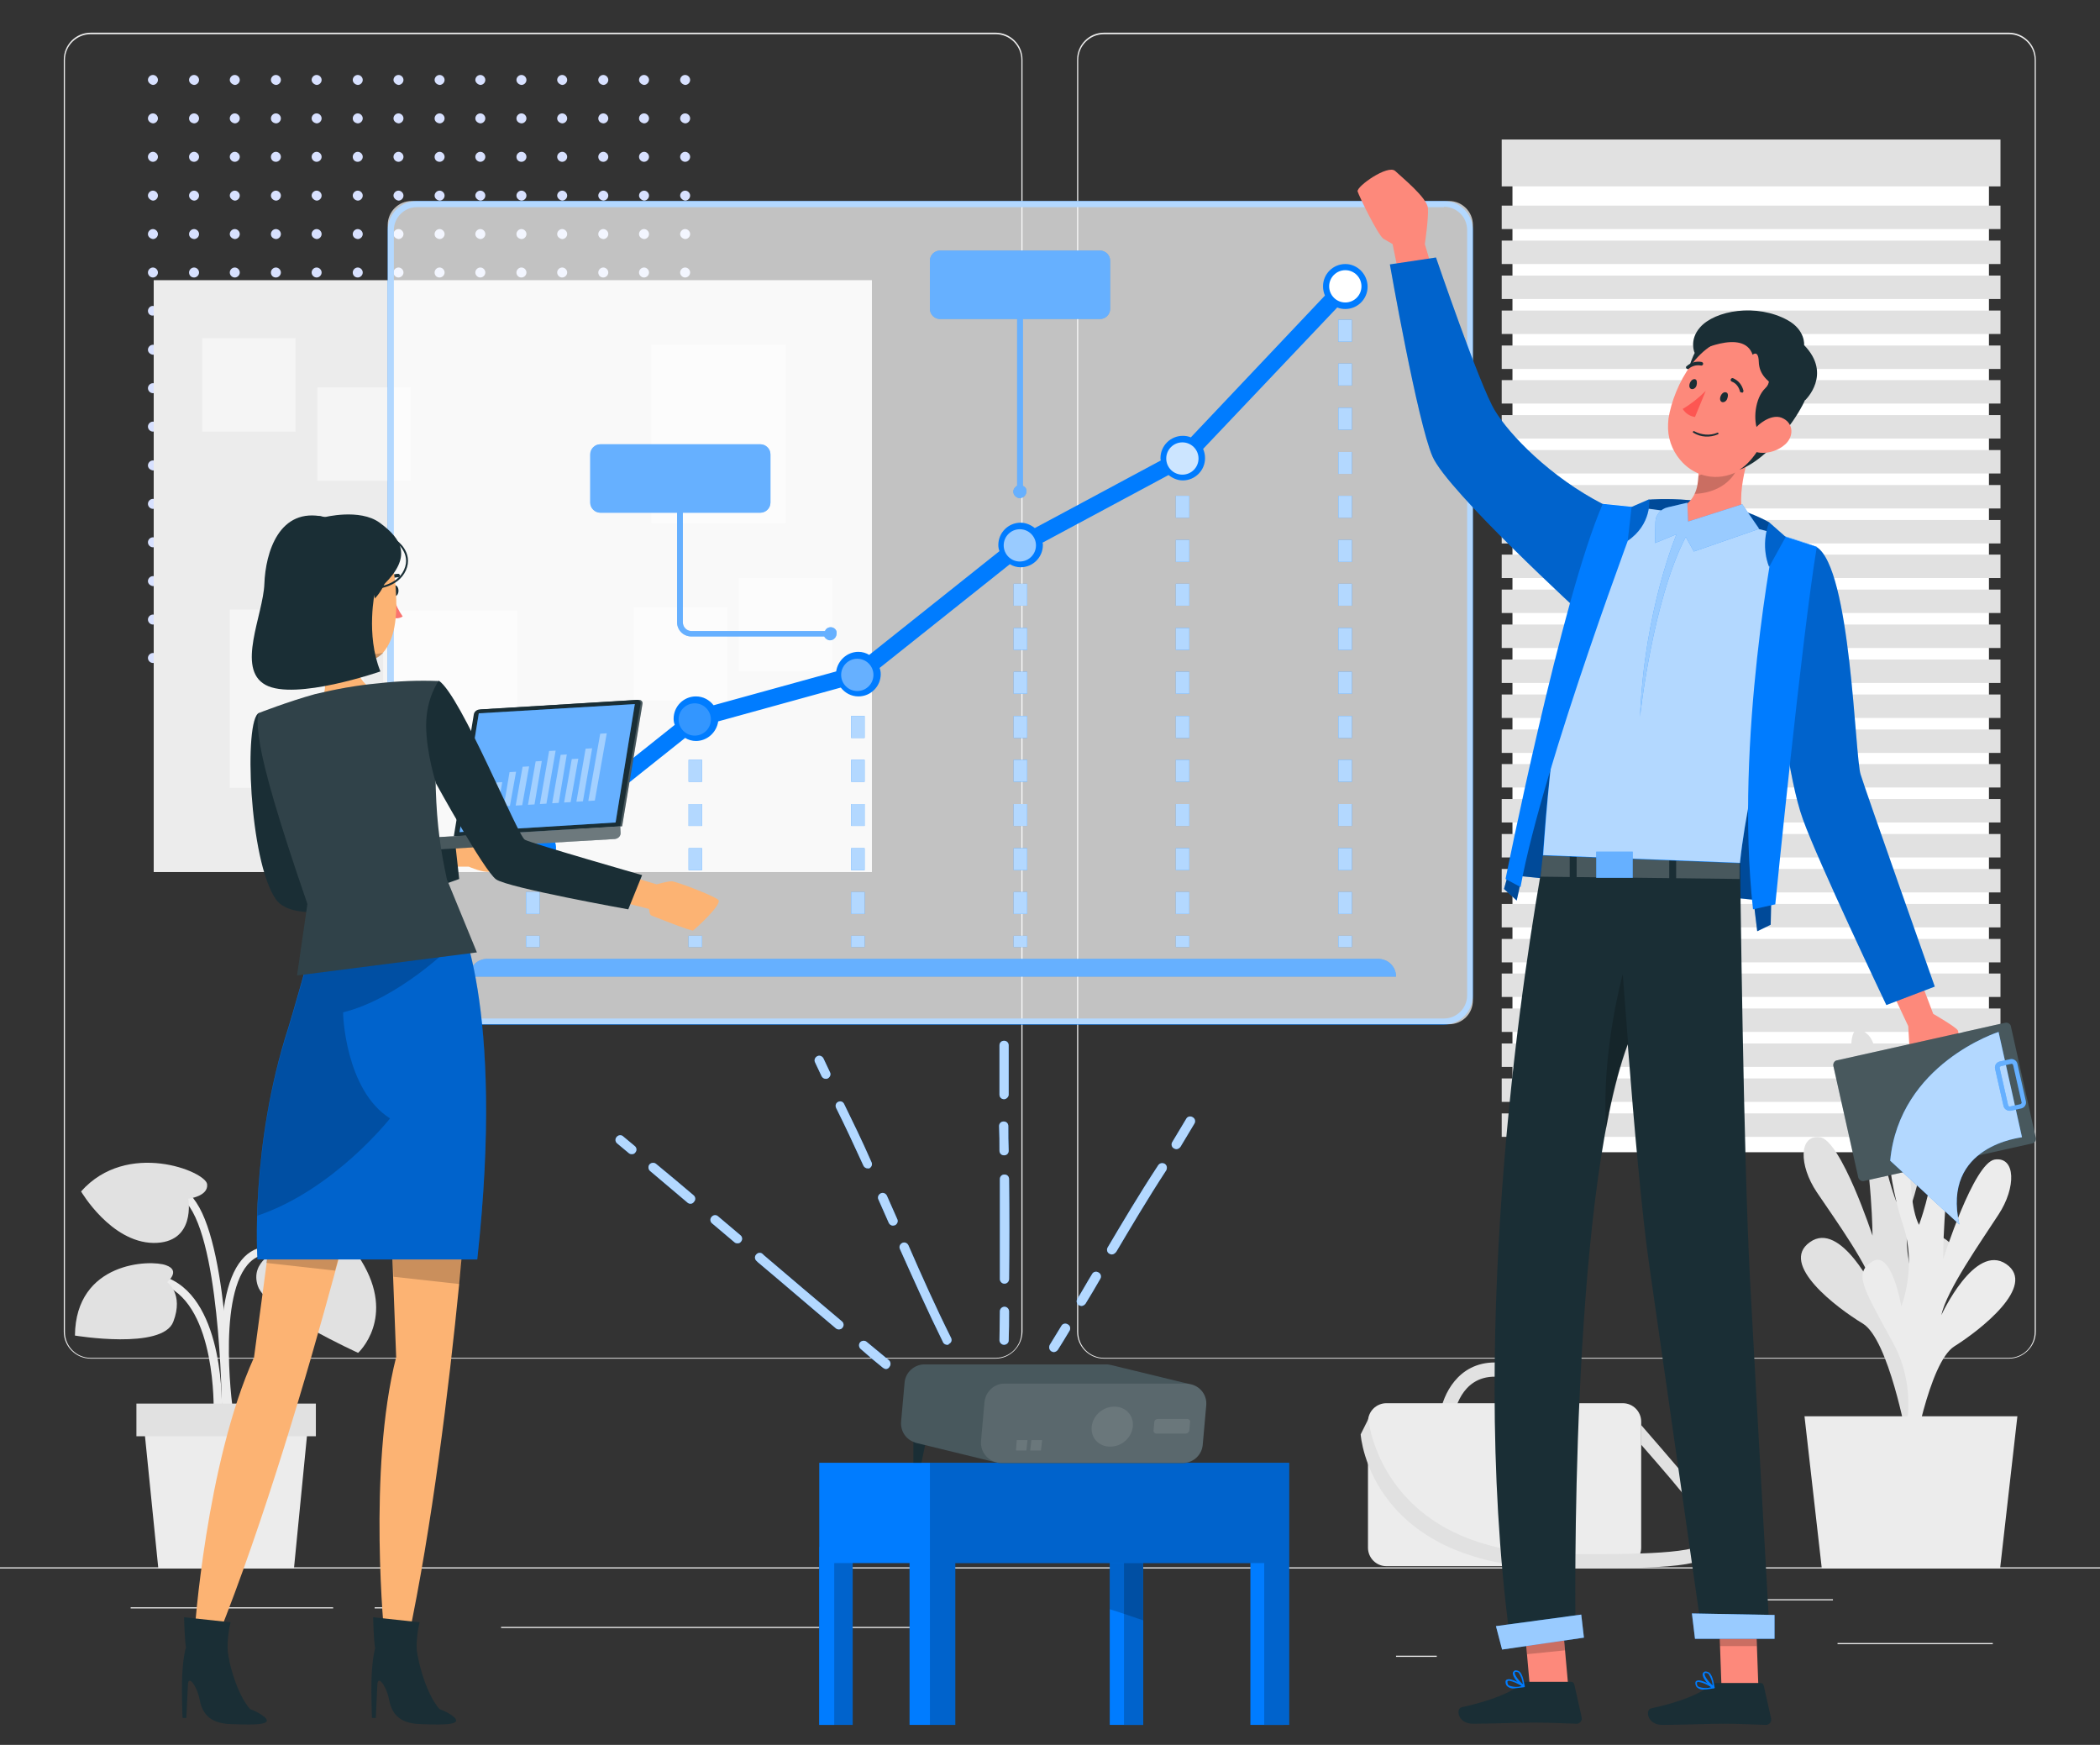 <?xml version="1.0" encoding="utf-8"?>
<!-- Generator: Adobe Illustrator 25.2.0, SVG Export Plug-In . SVG Version: 6.00 Build 0)  -->
<svg version="1.1" id="Layer_1" xmlns="http://www.w3.org/2000/svg" xmlns:xlink="http://www.w3.org/1999/xlink" x="0px" y="0px"
	 viewBox="0 0 546.5 454" style="enable-background:new 0 0 546.5 454;" xml:space="preserve">
<rect x="0" y="0" width="546.5" height="454" fill="#333333" stroke="none"/>
<style type="text/css">
	.st0{fill:#D8E1FF;}
	.st1{fill:#ECECEC;}
	.st2{fill:#F5F5F5;}
	.st3{fill:#FFFFFF;}
	.st4{fill:#E1E1E1;}
	.st5{fill:#007CFF;}
	.st6{opacity:0.7;fill:#FFFFFF;enable-background:new    ;}
	.st7{opacity:0.7;enable-background:new    ;}
	.st8{enable-background:new    ;}
	.st9{opacity:0.2;fill:#FFFFFF;}
	.st10{opacity:0.4;fill:#FFFFFF;}
	.st11{opacity:0.6;fill:#FFFFFF;}
	.st12{opacity:0.8;fill:#FFFFFF;}
	.st13{opacity:0.4;enable-background:new    ;}
	.st14{opacity:0.4;fill:#FFFFFF;enable-background:new    ;}
	.st15{fill:#FD897B;}
	.st16{opacity:0.2;enable-background:new    ;}
	.st17{fill:#1A2E35;}
	.st18{opacity:0.6;fill:#FFFFFF;enable-background:new    ;}
	.st19{opacity:0.2;fill:#FFFFFF;enable-background:new    ;}
	.st20{fill:#FD5652;}
	.st21{fill:#FCB373;}
	.st22{opacity:0.4;}
	.st23{fill:#FA736F;}
	.st24{fill:none;stroke:#1A2E35;stroke-width:0.5;stroke-linecap:round;stroke-linejoin:round;stroke-miterlimit:10;}
	.st25{opacity:0.1;fill:#FFFFFF;}
	.st26{opacity:0.1;fill:#FFFFFF;enable-background:new    ;}
	.st27{opacity:0.1;enable-background:new    ;}
</style>
<g id="Group_5390" transform="translate(-548.5 -2076.498)">
	<path id="Union_38" class="st0" d="M725.5,2247.7c0-0.7,0.6-1.3,1.3-1.3c0.7,0,1.3,0.6,1.3,1.3c0,0.7-0.6,1.3-1.3,1.3
		C726.1,2249,725.5,2248.4,725.5,2247.7z M714.8,2247.7c0-0.7,0.6-1.3,1.3-1.3c0.7,0,1.3,0.6,1.3,1.3c0,0.7-0.6,1.3-1.3,1.3
		C715.4,2249,714.8,2248.4,714.8,2247.7z M704.2,2247.7c0-0.7,0.6-1.3,1.3-1.3c0.7,0,1.3,0.6,1.3,1.3c0,0.7-0.6,1.3-1.3,1.3
		C704.7,2249,704.2,2248.4,704.2,2247.7z M693.5,2247.7c0-0.7,0.6-1.3,1.3-1.3c0.7,0,1.3,0.6,1.3,1.3c0,0.7-0.6,1.3-1.3,1.3
		S693.5,2248.4,693.5,2247.7L693.5,2247.7z M682.9,2247.7c0-0.7,0.6-1.3,1.3-1.3c0.7,0,1.3,0.6,1.3,1.3c0,0.7-0.6,1.3-1.3,1.3
		C683.4,2249,682.9,2248.4,682.9,2247.7z M672.2,2247.7c0-0.7,0.6-1.3,1.3-1.3s1.3,0.6,1.3,1.3c0,0.7-0.6,1.3-1.3,1.3c0,0,0,0,0,0
		C672.8,2249,672.2,2248.4,672.2,2247.7z M661.6,2247.7c0-0.7,0.6-1.3,1.3-1.3c0.7,0,1.3,0.6,1.3,1.3c0,0.7-0.6,1.3-1.3,1.3
		S661.6,2248.4,661.6,2247.7L661.6,2247.7z M650.9,2247.7c0-0.7,0.6-1.3,1.3-1.3c0.7,0,1.3,0.6,1.3,1.3c0,0.7-0.6,1.3-1.3,1.3
		C651.5,2249,650.9,2248.4,650.9,2247.7L650.9,2247.7z M640.3,2247.7c0-0.7,0.6-1.3,1.3-1.3c0.7,0,1.3,0.6,1.3,1.3
		c0,0.7-0.6,1.3-1.3,1.3C640.8,2249,640.3,2248.4,640.3,2247.7z M629.6,2247.7c0-0.7,0.6-1.3,1.3-1.3c0.7,0,1.3,0.6,1.3,1.3
		c0,0.7-0.6,1.3-1.3,1.3C630.2,2249,629.6,2248.4,629.6,2247.7C629.6,2247.7,629.6,2247.7,629.6,2247.7L629.6,2247.7z M619,2247.7
		c0-0.7,0.6-1.3,1.3-1.3c0.7,0,1.3,0.6,1.3,1.3c0,0.7-0.6,1.3-1.3,1.3C619.5,2249,619,2248.4,619,2247.7L619,2247.7z M608.3,2247.7
		c0-0.7,0.6-1.3,1.3-1.3c0.7,0,1.3,0.6,1.3,1.3c0,0.7-0.6,1.3-1.3,1.3C608.9,2249,608.3,2248.4,608.3,2247.7L608.3,2247.7z
		 M597.7,2247.7c0-0.7,0.6-1.3,1.3-1.3c0.7,0,1.3,0.6,1.3,1.3c0,0.7-0.6,1.3-1.3,1.3C598.2,2249,597.7,2248.4,597.7,2247.7
		L597.7,2247.7z M587,2247.7c0-0.7,0.6-1.3,1.3-1.3c0.7,0,1.3,0.6,1.3,1.3c0,0.7-0.6,1.3-1.3,1.3C587.6,2249,587,2248.4,587,2247.7z
		 M725.5,2237.7c0-0.7,0.6-1.3,1.3-1.3c0.7,0,1.3,0.6,1.3,1.3c0,0.7-0.6,1.3-1.3,1.3C726.1,2239,725.5,2238.4,725.5,2237.7z
		 M714.8,2237.7c0-0.7,0.6-1.3,1.3-1.3c0.7,0,1.3,0.6,1.3,1.3c0,0.7-0.6,1.3-1.3,1.3C715.4,2239,714.8,2238.4,714.8,2237.7z
		 M704.2,2237.7c0-0.7,0.6-1.3,1.3-1.3c0.7,0,1.3,0.6,1.3,1.3c0,0.7-0.6,1.3-1.3,1.3C704.7,2239,704.2,2238.4,704.2,2237.7z
		 M693.5,2237.7c0-0.7,0.6-1.3,1.3-1.3c0.7,0,1.3,0.6,1.3,1.3c0,0.7-0.6,1.3-1.3,1.3C694.1,2239,693.5,2238.4,693.5,2237.7
		C693.5,2237.7,693.5,2237.7,693.5,2237.7z M682.9,2237.7c0-0.7,0.6-1.3,1.3-1.3c0.7,0,1.3,0.6,1.3,1.3c0,0.7-0.6,1.3-1.3,1.3
		C683.4,2239,682.9,2238.4,682.9,2237.7z M672.2,2237.7c0-0.7,0.6-1.3,1.3-1.3s1.3,0.6,1.3,1.3c0,0.7-0.6,1.3-1.3,1.3c0,0,0,0,0,0
		C672.8,2239,672.2,2238.4,672.2,2237.7z M661.6,2237.7c0-0.7,0.6-1.3,1.3-1.3c0.7,0,1.3,0.6,1.3,1.3c0,0.7-0.6,1.3-1.3,1.3
		c0,0,0,0,0,0C662.1,2239,661.6,2238.4,661.6,2237.7z M650.9,2237.7c0-0.7,0.6-1.3,1.3-1.3c0.7,0,1.3,0.6,1.3,1.3
		c0,0.7-0.6,1.3-1.3,1.3C651.5,2239,650.9,2238.4,650.9,2237.7z M640.3,2237.7c0-0.7,0.6-1.3,1.3-1.3c0.7,0,1.3,0.6,1.3,1.3
		c0,0.7-0.6,1.3-1.3,1.3C640.8,2239,640.3,2238.4,640.3,2237.7z M629.6,2237.7c0-0.7,0.6-1.3,1.3-1.3c0.7,0,1.3,0.6,1.3,1.3
		c0,0.7-0.6,1.3-1.3,1.3C630.2,2239,629.6,2238.4,629.6,2237.7L629.6,2237.7z M619,2237.7c0-0.7,0.6-1.3,1.3-1.3
		c0.7,0,1.3,0.6,1.3,1.3c0,0.7-0.6,1.3-1.3,1.3C619.5,2239,619,2238.4,619,2237.7L619,2237.7z M608.3,2237.7c0-0.7,0.6-1.3,1.3-1.3
		c0.7,0,1.3,0.6,1.3,1.3c0,0.7-0.6,1.3-1.3,1.3C608.9,2239,608.3,2238.4,608.3,2237.7L608.3,2237.7z M597.7,2237.7
		c0-0.7,0.6-1.3,1.3-1.3c0.7,0,1.3,0.6,1.3,1.3c0,0.7-0.6,1.3-1.3,1.3C598.2,2239,597.7,2238.4,597.7,2237.7L597.7,2237.7z
		 M587,2237.7c0-0.7,0.6-1.3,1.3-1.3c0.7,0,1.3,0.6,1.3,1.3c0,0.7-0.6,1.3-1.3,1.3C587.6,2239,587,2238.4,587,2237.7z M725.5,2227.7
		c0-0.7,0.6-1.3,1.3-1.3s1.3,0.6,1.3,1.3c0,0.7-0.6,1.3-1.3,1.3C726.1,2228.9,725.5,2228.4,725.5,2227.7z M714.8,2227.7
		c0-0.7,0.6-1.3,1.3-1.3s1.3,0.6,1.3,1.3c0,0.7-0.6,1.3-1.3,1.3C715.4,2228.9,714.8,2228.4,714.8,2227.7z M704.2,2227.7
		c0-0.7,0.6-1.3,1.3-1.3s1.3,0.6,1.3,1.3c0,0.7-0.6,1.3-1.3,1.3C704.7,2228.9,704.2,2228.4,704.2,2227.7z M693.5,2227.7
		c0-0.7,0.6-1.3,1.3-1.3s1.3,0.6,1.3,1.3c0,0.7-0.6,1.3-1.3,1.3C694.1,2228.9,693.5,2228.4,693.5,2227.7
		C693.5,2227.7,693.5,2227.7,693.5,2227.7z M682.9,2227.7c0-0.7,0.6-1.3,1.3-1.3s1.3,0.6,1.3,1.3c0,0.7-0.6,1.3-1.3,1.3
		C683.4,2228.9,682.9,2228.4,682.9,2227.7z M672.2,2227.7c0-0.7,0.6-1.3,1.3-1.3s1.3,0.6,1.3,1.3c0,0.7-0.6,1.3-1.3,1.3c0,0,0,0,0,0
		C672.8,2228.9,672.2,2228.4,672.2,2227.7z M661.6,2227.7c0-0.7,0.6-1.3,1.3-1.3c0.7,0,1.3,0.6,1.3,1.3c0,0.7-0.6,1.3-1.3,1.3
		c0,0,0,0,0,0C662.1,2228.9,661.6,2228.4,661.6,2227.7z M650.9,2227.7c0-0.7,0.6-1.3,1.3-1.3s1.3,0.6,1.3,1.3c0,0.7-0.6,1.3-1.3,1.3
		C651.5,2228.9,650.9,2228.4,650.9,2227.7z M640.3,2227.7c0-0.7,0.6-1.3,1.3-1.3s1.3,0.6,1.3,1.3c0,0.7-0.6,1.3-1.3,1.3
		C640.8,2228.9,640.3,2228.4,640.3,2227.7z M629.6,2227.7c0-0.7,0.6-1.3,1.3-1.3s1.3,0.6,1.3,1.3c0,0.7-0.6,1.3-1.3,1.3
		C630.2,2228.9,629.6,2228.4,629.6,2227.7L629.6,2227.7z M619,2227.7c0-0.7,0.6-1.3,1.3-1.3s1.3,0.6,1.3,1.3c0,0.7-0.6,1.3-1.3,1.3
		C619.5,2228.9,619,2228.4,619,2227.7L619,2227.7z M608.3,2227.7c0-0.7,0.6-1.3,1.3-1.3s1.3,0.6,1.3,1.3c0,0.7-0.6,1.3-1.3,1.3
		C608.9,2228.9,608.3,2228.4,608.3,2227.7L608.3,2227.7z M597.7,2227.7c0-0.7,0.6-1.3,1.3-1.3s1.3,0.6,1.3,1.3
		c0,0.7-0.6,1.3-1.3,1.3C598.2,2228.9,597.7,2228.4,597.7,2227.7L597.7,2227.7z M587,2227.7c0-0.7,0.6-1.3,1.3-1.3
		c0.7,0,1.3,0.6,1.3,1.3c0,0.7-0.6,1.3-1.3,1.3C587.6,2228.9,587,2228.4,587,2227.7z M725.5,2217.6c0-0.7,0.6-1.3,1.3-1.3
		s1.3,0.6,1.3,1.3c0,0.7-0.6,1.3-1.3,1.3C726.1,2218.9,725.5,2218.3,725.5,2217.6z M714.8,2217.6c0-0.7,0.6-1.3,1.3-1.3
		s1.3,0.6,1.3,1.3c0,0.7-0.6,1.3-1.3,1.3C715.4,2218.9,714.8,2218.3,714.8,2217.6z M704.2,2217.6c0-0.7,0.6-1.3,1.3-1.3
		s1.3,0.6,1.3,1.3c0,0.7-0.6,1.3-1.3,1.3C704.7,2218.9,704.2,2218.3,704.2,2217.6z M693.5,2217.6c0-0.7,0.6-1.3,1.3-1.3
		s1.3,0.6,1.3,1.3c0,0.7-0.6,1.3-1.3,1.3C694.1,2218.9,693.5,2218.3,693.5,2217.6C693.5,2217.6,693.5,2217.6,693.5,2217.6z
		 M682.9,2217.6c0-0.7,0.6-1.3,1.3-1.3s1.3,0.6,1.3,1.3c0,0.7-0.6,1.3-1.3,1.3C683.4,2218.9,682.9,2218.3,682.9,2217.6z
		 M672.2,2217.6c0-0.7,0.6-1.3,1.3-1.3c0.7,0,1.3,0.6,1.3,1.3s-0.6,1.3-1.3,1.3c0,0,0,0,0,0C672.8,2218.9,672.2,2218.3,672.2,2217.6
		z M661.6,2217.6c0-0.7,0.6-1.3,1.3-1.3c0.7,0,1.3,0.6,1.3,1.3s-0.6,1.3-1.3,1.3c0,0,0,0,0,0
		C662.1,2218.9,661.6,2218.3,661.6,2217.6z M650.9,2217.6c0-0.7,0.6-1.3,1.3-1.3s1.3,0.6,1.3,1.3c0,0.7-0.6,1.3-1.3,1.3
		C651.5,2218.9,650.9,2218.3,650.9,2217.6z M640.3,2217.6c0-0.7,0.6-1.3,1.3-1.3s1.3,0.6,1.3,1.3c0,0.7-0.6,1.3-1.3,1.3
		C640.8,2218.9,640.3,2218.3,640.3,2217.6z M629.6,2217.6c0-0.7,0.6-1.3,1.3-1.3s1.3,0.6,1.3,1.3c0,0.7-0.6,1.3-1.3,1.3
		C630.2,2218.9,629.6,2218.3,629.6,2217.6L629.6,2217.6z M619,2217.6c0-0.7,0.6-1.3,1.3-1.3s1.3,0.6,1.3,1.3c0,0.7-0.6,1.3-1.3,1.3
		C619.5,2218.9,619,2218.3,619,2217.6L619,2217.6z M608.3,2217.6c0-0.7,0.6-1.3,1.3-1.3s1.3,0.6,1.3,1.3c0,0.7-0.6,1.3-1.3,1.3
		C608.9,2218.9,608.3,2218.3,608.3,2217.6L608.3,2217.6z M597.7,2217.6c0-0.7,0.6-1.3,1.3-1.3s1.3,0.6,1.3,1.3
		c0,0.7-0.6,1.3-1.3,1.3C598.2,2218.9,597.7,2218.3,597.7,2217.6L597.7,2217.6z M587,2217.6c0-0.7,0.6-1.3,1.3-1.3s1.3,0.6,1.3,1.3
		c0,0.7-0.6,1.3-1.3,1.3c0,0,0,0,0,0C587.6,2218.9,587,2218.3,587,2217.6z M725.5,2207.6c0-0.7,0.6-1.3,1.3-1.3s1.3,0.6,1.3,1.3
		c0,0.7-0.6,1.3-1.3,1.3C726.1,2208.9,725.5,2208.3,725.5,2207.6z M714.8,2207.6c0-0.7,0.6-1.3,1.3-1.3s1.3,0.6,1.3,1.3
		c0,0.7-0.6,1.3-1.3,1.3C715.4,2208.9,714.8,2208.3,714.8,2207.6z M704.2,2207.6c0-0.7,0.6-1.3,1.3-1.3s1.3,0.6,1.3,1.3
		c0,0.7-0.6,1.3-1.3,1.3C704.7,2208.9,704.2,2208.3,704.2,2207.6z M693.5,2207.6c0-0.7,0.6-1.3,1.3-1.3s1.3,0.6,1.3,1.3
		c0,0.7-0.6,1.3-1.3,1.3C694.1,2208.9,693.5,2208.3,693.5,2207.6C693.5,2207.6,693.5,2207.6,693.5,2207.6z M682.9,2207.6
		c0-0.7,0.6-1.3,1.3-1.3s1.3,0.6,1.3,1.3c0,0.7-0.6,1.3-1.3,1.3C683.4,2208.9,682.9,2208.3,682.9,2207.6z M672.2,2207.6
		c0-0.7,0.6-1.3,1.3-1.3s1.3,0.6,1.3,1.3s-0.6,1.3-1.3,1.3c0,0,0,0,0,0C672.8,2208.9,672.2,2208.3,672.2,2207.6z M661.6,2207.6
		c0-0.7,0.6-1.3,1.3-1.3c0.7,0,1.3,0.6,1.3,1.3s-0.6,1.3-1.3,1.3c0,0,0,0,0,0C662.1,2208.9,661.6,2208.3,661.6,2207.6
		C661.6,2207.6,661.6,2207.6,661.6,2207.6z M650.9,2207.6c0-0.7,0.6-1.3,1.3-1.3s1.3,0.6,1.3,1.3c0,0.7-0.6,1.3-1.3,1.3
		C651.5,2208.9,650.9,2208.3,650.9,2207.6C650.9,2207.6,650.9,2207.6,650.9,2207.6z M640.3,2207.6c0-0.7,0.6-1.3,1.3-1.3
		s1.3,0.6,1.3,1.3c0,0.7-0.6,1.3-1.3,1.3C640.8,2208.9,640.3,2208.3,640.3,2207.6C640.3,2207.6,640.3,2207.6,640.3,2207.6z
		 M629.6,2207.6c0-0.7,0.6-1.3,1.3-1.3s1.3,0.6,1.3,1.3c0,0.7-0.6,1.3-1.3,1.3C630.2,2208.9,629.6,2208.3,629.6,2207.6
		C629.6,2207.6,629.6,2207.6,629.6,2207.6L629.6,2207.6z M619,2207.6c0-0.7,0.6-1.3,1.3-1.3s1.3,0.6,1.3,1.3c0,0.7-0.6,1.3-1.3,1.3
		C619.5,2208.9,619,2208.3,619,2207.6L619,2207.6z M608.3,2207.6c0-0.7,0.6-1.3,1.3-1.3s1.3,0.6,1.3,1.3c0,0.7-0.6,1.3-1.3,1.3
		C608.9,2208.9,608.3,2208.3,608.3,2207.6L608.3,2207.6z M597.7,2207.6c0-0.7,0.6-1.3,1.3-1.3s1.3,0.6,1.3,1.3
		c0,0.7-0.6,1.3-1.3,1.3C598.2,2208.9,597.7,2208.3,597.7,2207.6L597.7,2207.6z M587,2207.6c0-0.7,0.6-1.3,1.3-1.3
		c0.7,0,1.3,0.6,1.3,1.3c0,0.7-0.6,1.3-1.3,1.3C587.6,2208.9,587,2208.3,587,2207.6z M725.5,2197.6c0-0.7,0.6-1.3,1.3-1.3
		c0.7,0,1.3,0.6,1.3,1.3c0,0.7-0.6,1.3-1.3,1.3C726.1,2198.8,725.5,2198.3,725.5,2197.6z M714.8,2197.6c0-0.7,0.6-1.3,1.3-1.3
		c0.7,0,1.3,0.6,1.3,1.3c0,0.7-0.6,1.3-1.3,1.3C715.4,2198.8,714.8,2198.3,714.8,2197.6z M704.2,2197.6c0-0.7,0.6-1.3,1.3-1.3
		c0.7,0,1.3,0.6,1.3,1.3c0,0.7-0.6,1.3-1.3,1.3C704.7,2198.8,704.2,2198.3,704.2,2197.6z M693.5,2197.6c0-0.7,0.6-1.3,1.3-1.3
		c0.7,0,1.3,0.6,1.3,1.3c0,0.7-0.6,1.3-1.3,1.3C694.1,2198.8,693.5,2198.3,693.5,2197.6C693.5,2197.6,693.5,2197.6,693.5,2197.6z
		 M682.9,2197.6c0-0.7,0.6-1.3,1.3-1.3c0.7,0,1.3,0.6,1.3,1.3c0,0.7-0.6,1.3-1.3,1.3C683.4,2198.8,682.9,2198.3,682.9,2197.6z
		 M672.2,2197.6c0-0.7,0.6-1.3,1.3-1.3c0.7,0,1.3,0.6,1.3,1.3s-0.6,1.3-1.3,1.3c0,0,0,0,0,0C672.8,2198.8,672.2,2198.3,672.2,2197.6
		z M661.6,2197.6c0-0.7,0.6-1.3,1.3-1.3c0.7,0,1.3,0.6,1.3,1.3s-0.6,1.3-1.3,1.3c0,0,0,0,0,0
		C662.1,2198.8,661.6,2198.3,661.6,2197.6z M650.9,2197.6c0-0.7,0.6-1.3,1.3-1.3c0.7,0,1.3,0.6,1.3,1.3c0,0.7-0.6,1.3-1.3,1.3
		C651.5,2198.8,650.9,2198.3,650.9,2197.6z M640.3,2197.6c0-0.7,0.6-1.3,1.3-1.3c0.7,0,1.3,0.6,1.3,1.3c0,0.7-0.6,1.3-1.3,1.3
		C640.8,2198.8,640.3,2198.3,640.3,2197.6z M629.6,2197.6c0-0.7,0.6-1.3,1.3-1.3c0.7,0,1.3,0.6,1.3,1.3c0,0.7-0.6,1.3-1.3,1.3
		C630.2,2198.8,629.6,2198.3,629.6,2197.6L629.6,2197.6z M619,2197.6c0-0.7,0.6-1.3,1.3-1.3c0.7,0,1.3,0.6,1.3,1.3
		c0,0.7-0.6,1.3-1.3,1.3C619.5,2198.8,619,2198.3,619,2197.6L619,2197.6z M608.3,2197.6c0-0.7,0.6-1.3,1.3-1.3
		c0.7,0,1.3,0.6,1.3,1.3c0,0.7-0.6,1.3-1.3,1.3C608.9,2198.8,608.3,2198.3,608.3,2197.6L608.3,2197.6z M597.7,2197.6
		c0-0.7,0.6-1.3,1.3-1.3c0.7,0,1.3,0.6,1.3,1.3c0,0.7-0.6,1.3-1.3,1.3C598.2,2198.8,597.7,2198.3,597.7,2197.6L597.7,2197.6z
		 M587,2197.6c0-0.7,0.6-1.3,1.3-1.3c0.7,0,1.3,0.6,1.3,1.3c0,0.7-0.6,1.3-1.3,1.3C587.6,2198.8,587,2198.3,587,2197.6z
		 M725.5,2187.5c0-0.7,0.6-1.3,1.3-1.3c0.7,0,1.3,0.6,1.3,1.3c0,0.7-0.6,1.3-1.3,1.3C726.1,2188.8,725.5,2188.2,725.5,2187.5z
		 M714.8,2187.5c0-0.7,0.6-1.3,1.3-1.3c0.7,0,1.3,0.6,1.3,1.3c0,0.7-0.6,1.3-1.3,1.3C715.4,2188.8,714.8,2188.2,714.8,2187.5z
		 M704.2,2187.5c0-0.7,0.6-1.3,1.3-1.3c0.7,0,1.3,0.6,1.3,1.3c0,0.7-0.6,1.3-1.3,1.3c0,0,0,0,0,0
		C704.7,2188.8,704.2,2188.2,704.2,2187.5z M693.5,2187.5c0-0.7,0.6-1.3,1.3-1.3c0.7,0,1.3,0.6,1.3,1.3c0,0.7-0.6,1.3-1.3,1.3
		C694.1,2188.8,693.5,2188.2,693.5,2187.5C693.5,2187.5,693.5,2187.5,693.5,2187.5z M682.9,2187.5c0-0.7,0.6-1.3,1.3-1.3
		c0.7,0,1.3,0.6,1.3,1.3c0,0.7-0.6,1.3-1.3,1.3c0,0,0,0,0,0C683.4,2188.8,682.9,2188.2,682.9,2187.5z M672.2,2187.5
		c0-0.7,0.6-1.3,1.3-1.3c0.7,0,1.3,0.6,1.3,1.3s-0.6,1.3-1.3,1.3c0,0,0,0,0,0C672.8,2188.8,672.2,2188.2,672.2,2187.5z
		 M661.6,2187.5c0-0.7,0.6-1.3,1.3-1.3s1.3,0.6,1.3,1.3s-0.6,1.3-1.3,1.3c0,0,0,0,0,0C662.1,2188.8,661.6,2188.2,661.6,2187.5z
		 M650.9,2187.5c0-0.7,0.6-1.3,1.3-1.3c0.7,0,1.3,0.6,1.3,1.3c0,0.7-0.6,1.3-1.3,1.3c0,0,0,0,0,0
		C651.5,2188.8,650.9,2188.2,650.9,2187.5z M640.3,2187.5c0-0.7,0.6-1.3,1.3-1.3c0.7,0,1.3,0.6,1.3,1.3c0,0.7-0.6,1.3-1.3,1.3
		c0,0,0,0,0,0C640.8,2188.8,640.3,2188.2,640.3,2187.5z M629.6,2187.5c0-0.7,0.6-1.3,1.3-1.3c0.7,0,1.3,0.6,1.3,1.3
		c0,0.7-0.6,1.3-1.3,1.3c0,0,0,0,0,0C630.2,2188.8,629.6,2188.2,629.6,2187.5L629.6,2187.5z M619,2187.5c0-0.7,0.6-1.3,1.3-1.3
		c0.7,0,1.3,0.6,1.3,1.3c0,0.7-0.6,1.3-1.3,1.3c0,0,0,0,0,0C619.5,2188.8,619,2188.2,619,2187.5L619,2187.5z M608.3,2187.5
		c0-0.7,0.6-1.3,1.3-1.3c0.7,0,1.3,0.6,1.3,1.3c0,0.7-0.6,1.3-1.3,1.3c0,0,0,0,0,0C608.9,2188.8,608.3,2188.2,608.3,2187.5
		L608.3,2187.5z M597.7,2187.5c0-0.7,0.6-1.3,1.3-1.3c0.7,0,1.3,0.6,1.3,1.3c0,0.7-0.6,1.3-1.3,1.3c0,0,0,0,0,0
		C598.2,2188.8,597.7,2188.2,597.7,2187.5L597.7,2187.5z M587,2187.5c0-0.7,0.6-1.3,1.3-1.3c0.7,0,1.3,0.6,1.3,1.3
		c0,0.7-0.6,1.3-1.3,1.3c0,0,0,0,0,0C587.6,2188.8,587,2188.2,587,2187.5z M725.5,2177.5c0-0.7,0.6-1.3,1.3-1.3
		c0.7,0,1.3,0.6,1.3,1.3c0,0.7-0.6,1.3-1.3,1.3C726.1,2178.8,725.5,2178.2,725.5,2177.5z M714.8,2177.5c0-0.7,0.6-1.3,1.3-1.3
		c0.7,0,1.3,0.6,1.3,1.3c0,0.7-0.6,1.3-1.3,1.3C715.4,2178.8,714.8,2178.2,714.8,2177.5z M704.2,2177.5c0-0.7,0.6-1.3,1.3-1.3
		c0.7,0,1.3,0.6,1.3,1.3c0,0.7-0.6,1.3-1.3,1.3C704.7,2178.8,704.2,2178.2,704.2,2177.5z M693.5,2177.5c0-0.7,0.6-1.3,1.3-1.3
		c0.7,0,1.3,0.6,1.3,1.3c0,0.7-0.6,1.3-1.3,1.3C694.1,2178.8,693.5,2178.2,693.5,2177.5C693.5,2177.5,693.5,2177.5,693.5,2177.5z
		 M682.9,2177.5c0-0.7,0.6-1.3,1.3-1.3c0.7,0,1.3,0.6,1.3,1.3c0,0.7-0.6,1.3-1.3,1.3C683.4,2178.8,682.9,2178.2,682.9,2177.5z
		 M672.2,2177.5c0-0.7,0.6-1.3,1.3-1.3s1.3,0.6,1.3,1.3c0,0.7-0.6,1.3-1.3,1.3c0,0,0,0,0,0C672.8,2178.8,672.2,2178.2,672.2,2177.5z
		 M661.6,2177.5c0-0.7,0.6-1.3,1.3-1.3c0.7,0,1.3,0.6,1.3,1.3c0,0.7-0.6,1.3-1.3,1.3c0,0,0,0,0,0
		C662.1,2178.8,661.6,2178.2,661.6,2177.5z M650.9,2177.5c0-0.7,0.6-1.3,1.3-1.3c0.7,0,1.3,0.6,1.3,1.3c0,0.7-0.6,1.3-1.3,1.3
		C651.5,2178.8,650.9,2178.2,650.9,2177.5z M640.3,2177.5c0-0.7,0.6-1.3,1.3-1.3c0.7,0,1.3,0.6,1.3,1.3c0,0.7-0.6,1.3-1.3,1.3
		C640.8,2178.8,640.3,2178.2,640.3,2177.5z M629.6,2177.5c0-0.7,0.6-1.3,1.3-1.3c0.7,0,1.3,0.6,1.3,1.3c0,0.7-0.6,1.3-1.3,1.3
		C630.2,2178.8,629.6,2178.2,629.6,2177.5L629.6,2177.5z M619,2177.5c0-0.7,0.6-1.3,1.3-1.3c0.7,0,1.3,0.6,1.3,1.3
		c0,0.7-0.6,1.3-1.3,1.3C619.5,2178.8,619,2178.2,619,2177.5L619,2177.5z M608.3,2177.5c0-0.7,0.6-1.3,1.3-1.3
		c0.7,0,1.3,0.6,1.3,1.3c0,0.7-0.6,1.3-1.3,1.3C608.9,2178.8,608.3,2178.2,608.3,2177.5L608.3,2177.5z M597.7,2177.5
		c0-0.7,0.6-1.3,1.3-1.3c0.7,0,1.3,0.6,1.3,1.3c0,0.7-0.6,1.3-1.3,1.3C598.2,2178.8,597.7,2178.2,597.7,2177.5L597.7,2177.5z
		 M587,2177.5c0-0.7,0.6-1.3,1.3-1.3c0.7,0,1.3,0.6,1.3,1.3c0,0.7-0.6,1.3-1.3,1.3C587.6,2178.8,587,2178.2,587,2177.5z
		 M725.5,2167.5c0-0.7,0.6-1.3,1.3-1.3s1.3,0.6,1.3,1.3c0,0.7-0.6,1.3-1.3,1.3C726.1,2168.7,725.5,2168.2,725.5,2167.5z
		 M714.8,2167.5c0-0.7,0.6-1.3,1.3-1.3s1.3,0.6,1.3,1.3c0,0.7-0.6,1.3-1.3,1.3C715.4,2168.7,714.8,2168.2,714.8,2167.5z
		 M704.2,2167.5c0-0.7,0.6-1.3,1.3-1.3s1.3,0.6,1.3,1.3c0,0.7-0.6,1.3-1.3,1.3C704.7,2168.7,704.2,2168.2,704.2,2167.5z
		 M693.5,2167.5c0-0.7,0.6-1.3,1.3-1.3s1.3,0.6,1.3,1.3c0,0.7-0.6,1.3-1.3,1.3C694.1,2168.7,693.5,2168.2,693.5,2167.5
		C693.5,2167.5,693.5,2167.5,693.5,2167.5z M682.9,2167.5c0-0.7,0.6-1.3,1.3-1.3s1.3,0.6,1.3,1.3c0,0.7-0.6,1.3-1.3,1.3
		C683.4,2168.7,682.9,2168.2,682.9,2167.5z M672.2,2167.5c0-0.7,0.6-1.3,1.3-1.3s1.3,0.6,1.3,1.3c0,0.7-0.6,1.3-1.3,1.3c0,0,0,0,0,0
		C672.8,2168.7,672.2,2168.2,672.2,2167.5z M661.6,2167.5c0-0.7,0.6-1.3,1.3-1.3c0.7,0,1.3,0.6,1.3,1.3c0,0.7-0.6,1.3-1.3,1.3
		c0,0,0,0,0,0C662.1,2168.7,661.6,2168.2,661.6,2167.5z M650.9,2167.5c0-0.7,0.6-1.3,1.3-1.3s1.3,0.6,1.3,1.3c0,0.7-0.6,1.3-1.3,1.3
		C651.5,2168.7,650.9,2168.2,650.9,2167.5z M640.3,2167.5c0-0.7,0.6-1.3,1.3-1.3s1.3,0.6,1.3,1.3c0,0.7-0.6,1.3-1.3,1.3
		C640.8,2168.7,640.3,2168.2,640.3,2167.5z M629.6,2167.5c0-0.7,0.6-1.3,1.3-1.3s1.3,0.6,1.3,1.3c0,0.7-0.6,1.3-1.3,1.3
		C630.2,2168.7,629.6,2168.2,629.6,2167.5L629.6,2167.5z M619,2167.5c0-0.7,0.6-1.3,1.3-1.3s1.3,0.6,1.3,1.3c0,0.7-0.6,1.3-1.3,1.3
		C619.5,2168.7,619,2168.2,619,2167.5L619,2167.5z M608.3,2167.5c0-0.7,0.6-1.3,1.3-1.3s1.3,0.6,1.3,1.3c0,0.7-0.6,1.3-1.3,1.3
		C608.9,2168.7,608.3,2168.2,608.3,2167.5L608.3,2167.5z M597.7,2167.5c0-0.7,0.6-1.3,1.3-1.3s1.3,0.6,1.3,1.3
		c0,0.7-0.6,1.3-1.3,1.3C598.2,2168.7,597.7,2168.2,597.7,2167.5L597.7,2167.5z M587,2167.5c0-0.7,0.6-1.3,1.3-1.3
		c0.7,0,1.3,0.6,1.3,1.3c0,0.7-0.6,1.3-1.3,1.3C587.6,2168.7,587,2168.2,587,2167.5z M725.5,2157.4c0-0.7,0.6-1.3,1.3-1.3
		s1.3,0.6,1.3,1.3c0,0.7-0.6,1.3-1.3,1.3C726.1,2158.7,725.5,2158.1,725.5,2157.4z M714.8,2157.4c0-0.7,0.6-1.3,1.3-1.3
		s1.3,0.6,1.3,1.3c0,0.7-0.6,1.3-1.3,1.3C715.4,2158.7,714.8,2158.1,714.8,2157.4z M704.2,2157.4c0-0.7,0.6-1.3,1.2-1.3
		s1.3,0.6,1.3,1.2c0,0.7-0.6,1.3-1.2,1.3c0,0,0,0,0,0C704.7,2158.7,704.2,2158.1,704.2,2157.4z M693.5,2157.4c0-0.7,0.6-1.3,1.3-1.3
		c0.7,0,1.3,0.6,1.3,1.3c0,0.7-0.6,1.3-1.3,1.3C694.1,2158.7,693.5,2158.1,693.5,2157.4C693.5,2157.4,693.5,2157.4,693.5,2157.4z
		 M682.9,2157.4c0-0.7,0.6-1.3,1.2-1.3c0.7,0,1.3,0.6,1.3,1.2c0,0.7-0.6,1.3-1.2,1.3c0,0,0,0,0,0
		C683.4,2158.7,682.9,2158.1,682.9,2157.4z M672.2,2157.4c0-0.7,0.6-1.3,1.2-1.3c0.7,0,1.3,0.6,1.3,1.2c0,0.7-0.6,1.3-1.2,1.3
		c0,0,0,0,0,0C672.8,2158.7,672.2,2158.1,672.2,2157.4z M661.6,2157.4c0-0.7,0.6-1.3,1.2-1.3c0.7,0,1.3,0.6,1.3,1.2
		c0,0.7-0.6,1.3-1.2,1.3c0,0,0,0,0,0C662.1,2158.7,661.6,2158.1,661.6,2157.4z M650.9,2157.4c0-0.7,0.6-1.3,1.2-1.3s1.3,0.6,1.3,1.2
		c0,0.7-0.6,1.3-1.2,1.3c0,0,0,0,0,0C651.5,2158.7,650.9,2158.1,650.9,2157.4z M640.3,2157.4c0-0.7,0.6-1.3,1.2-1.3s1.3,0.6,1.3,1.2
		c0,0.7-0.6,1.3-1.2,1.3c0,0,0,0,0,0C640.8,2158.7,640.3,2158.1,640.3,2157.4z M629.6,2157.4c0-0.7,0.6-1.3,1.2-1.3s1.3,0.6,1.3,1.2
		c0,0.7-0.6,1.3-1.2,1.3c0,0,0,0,0,0C630.2,2158.7,629.6,2158.1,629.6,2157.4L629.6,2157.4z M619,2157.4c0-0.7,0.6-1.3,1.2-1.3
		s1.3,0.6,1.3,1.2c0,0.7-0.6,1.3-1.2,1.3c0,0,0,0,0,0C619.5,2158.7,619,2158.1,619,2157.4L619,2157.4z M608.3,2157.4
		c0-0.7,0.6-1.3,1.2-1.3s1.3,0.6,1.3,1.2c0,0.7-0.6,1.3-1.2,1.3c0,0,0,0,0,0C608.9,2158.7,608.3,2158.1,608.3,2157.4L608.3,2157.4z
		 M597.7,2157.4c0-0.7,0.6-1.3,1.2-1.3s1.3,0.6,1.3,1.2c0,0.7-0.6,1.3-1.2,1.3c0,0,0,0,0,0C598.2,2158.7,597.7,2158.1,597.7,2157.4
		L597.7,2157.4z M587,2157.4c0-0.7,0.6-1.3,1.2-1.3c0.7,0,1.3,0.6,1.3,1.2c0,0.7-0.6,1.3-1.2,1.3c0,0,0,0,0,0
		C587.6,2158.7,587,2158.1,587,2157.4z M725.5,2147.4c0-0.7,0.6-1.3,1.3-1.3s1.3,0.6,1.3,1.3c0,0.7-0.6,1.3-1.3,1.3
		C726.1,2148.7,725.5,2148.1,725.5,2147.4z M714.8,2147.4c0-0.7,0.6-1.3,1.3-1.3s1.3,0.6,1.3,1.3c0,0.7-0.6,1.3-1.3,1.3
		C715.4,2148.7,714.8,2148.1,714.8,2147.4z M704.2,2147.4c0-0.7,0.6-1.3,1.3-1.3s1.3,0.6,1.3,1.3c0,0.7-0.6,1.3-1.3,1.3
		C704.7,2148.7,704.2,2148.1,704.2,2147.4z M693.5,2147.4c0-0.7,0.6-1.3,1.3-1.3c0.7,0,1.3,0.6,1.3,1.3c0,0.7-0.6,1.3-1.3,1.3
		C694.1,2148.7,693.5,2148.1,693.5,2147.4C693.5,2147.4,693.5,2147.4,693.5,2147.4z M682.9,2147.4c0-0.7,0.6-1.3,1.3-1.3
		c0.7,0,1.3,0.6,1.3,1.3c0,0.7-0.6,1.3-1.3,1.3C683.4,2148.7,682.9,2148.1,682.9,2147.4z M672.2,2147.4c0-0.7,0.6-1.3,1.3-1.3
		s1.3,0.6,1.3,1.3s-0.6,1.3-1.3,1.3c0,0,0,0,0,0C672.8,2148.7,672.2,2148.1,672.2,2147.4z M661.6,2147.4c0-0.7,0.6-1.3,1.3-1.3
		c0.7,0,1.3,0.6,1.3,1.3s-0.6,1.3-1.3,1.3l0,0C662.1,2148.7,661.6,2148.1,661.6,2147.4z M650.9,2147.4c0-0.7,0.6-1.3,1.3-1.3
		s1.3,0.6,1.3,1.3c0,0.7-0.6,1.3-1.3,1.3C651.5,2148.7,650.9,2148.1,650.9,2147.4z M640.3,2147.4c0-0.7,0.6-1.3,1.3-1.3
		s1.3,0.6,1.3,1.3c0,0.7-0.6,1.3-1.3,1.3C640.8,2148.7,640.3,2148.1,640.3,2147.4L640.3,2147.4z M629.6,2147.4
		c0-0.7,0.6-1.3,1.3-1.3s1.3,0.6,1.3,1.3c0,0.7-0.6,1.3-1.3,1.3C630.2,2148.7,629.6,2148.1,629.6,2147.4L629.6,2147.4L629.6,2147.4z
		 M619,2147.4c0-0.7,0.6-1.3,1.3-1.3s1.3,0.6,1.3,1.3c0,0.7-0.6,1.3-1.3,1.3C619.5,2148.7,619,2148.1,619,2147.4L619,2147.4z
		 M608.3,2147.4c0-0.7,0.6-1.3,1.3-1.3s1.3,0.6,1.3,1.3c0,0.7-0.6,1.3-1.3,1.3C608.9,2148.7,608.3,2148.1,608.3,2147.4L608.3,2147.4
		z M597.7,2147.4c0-0.7,0.6-1.3,1.3-1.3s1.3,0.6,1.3,1.3c0,0.7-0.6,1.3-1.3,1.3C598.2,2148.7,597.7,2148.1,597.7,2147.4
		L597.7,2147.4z M587,2147.4c0-0.7,0.6-1.3,1.3-1.3c0.7,0,1.3,0.6,1.3,1.3c0,0.7-0.6,1.3-1.3,1.3
		C587.6,2148.7,587,2148.1,587,2147.4z M725.5,2137.4c0-0.7,0.6-1.3,1.3-1.3s1.3,0.6,1.3,1.3c0,0.7-0.6,1.3-1.3,1.3
		C726.1,2138.6,725.5,2138.1,725.5,2137.4z M714.8,2137.4c0-0.7,0.6-1.3,1.3-1.3s1.3,0.6,1.3,1.3c0,0.7-0.6,1.3-1.3,1.3
		C715.4,2138.6,714.8,2138.1,714.8,2137.4z M704.2,2137.4c0-0.7,0.6-1.3,1.3-1.3s1.3,0.6,1.3,1.3c0,0.7-0.6,1.3-1.3,1.3
		C704.7,2138.6,704.2,2138.1,704.2,2137.4z M693.5,2137.4c0-0.7,0.6-1.3,1.3-1.3c0.7,0,1.3,0.6,1.3,1.3c0,0.7-0.6,1.3-1.3,1.3
		C694.1,2138.6,693.5,2138.1,693.5,2137.4C693.5,2137.4,693.5,2137.4,693.5,2137.4z M682.9,2137.4c0-0.7,0.6-1.3,1.3-1.3
		c0.7,0,1.3,0.6,1.3,1.3c0,0.7-0.6,1.3-1.3,1.3C683.4,2138.6,682.9,2138.1,682.9,2137.4z M672.2,2137.4c0-0.7,0.6-1.3,1.3-1.3
		s1.3,0.6,1.3,1.3s-0.6,1.3-1.3,1.3c0,0,0,0,0,0C672.8,2138.6,672.2,2138.1,672.2,2137.4z M661.6,2137.4c0-0.7,0.6-1.3,1.3-1.3
		c0.7,0,1.3,0.6,1.3,1.3s-0.6,1.3-1.3,1.3l0,0C662.1,2138.6,661.6,2138.1,661.6,2137.4z M650.9,2137.4c0-0.7,0.6-1.3,1.3-1.3
		s1.3,0.6,1.3,1.3c0,0.7-0.6,1.3-1.3,1.3C651.5,2138.6,650.9,2138.1,650.9,2137.4z M640.3,2137.4c0-0.7,0.6-1.3,1.3-1.3
		s1.3,0.6,1.3,1.3c0,0.7-0.6,1.3-1.3,1.3C640.8,2138.6,640.3,2138.1,640.3,2137.4L640.3,2137.4z M629.6,2137.4
		c0-0.7,0.6-1.3,1.3-1.3s1.3,0.6,1.3,1.3c0,0.7-0.6,1.3-1.3,1.3C630.2,2138.6,629.6,2138.1,629.6,2137.4L629.6,2137.4L629.6,2137.4z
		 M619,2137.4c0-0.7,0.6-1.3,1.3-1.3s1.3,0.6,1.3,1.3c0,0.7-0.6,1.3-1.3,1.3C619.5,2138.6,619,2138.1,619,2137.4L619,2137.4z
		 M608.3,2137.4c0-0.7,0.6-1.3,1.3-1.3s1.3,0.6,1.3,1.3c0,0.7-0.6,1.3-1.3,1.3C608.9,2138.6,608.3,2138.1,608.3,2137.4L608.3,2137.4
		z M597.7,2137.4c0-0.7,0.6-1.3,1.3-1.3s1.3,0.6,1.3,1.3c0,0.7-0.6,1.3-1.3,1.3C598.2,2138.6,597.7,2138.1,597.7,2137.4
		L597.7,2137.4z M587,2137.4c0-0.7,0.6-1.3,1.3-1.3c0.7,0,1.3,0.6,1.3,1.3c0,0.7-0.6,1.3-1.3,1.3
		C587.6,2138.6,587,2138.1,587,2137.4z M725.5,2127.4c0-0.7,0.6-1.3,1.3-1.3c0.7,0,1.3,0.6,1.3,1.3c0,0.7-0.6,1.3-1.3,1.3
		C726.1,2128.6,725.5,2128,725.5,2127.4z M714.8,2127.4c0-0.7,0.6-1.3,1.3-1.3c0.7,0,1.3,0.6,1.3,1.3c0,0.7-0.6,1.3-1.3,1.3
		C715.4,2128.6,714.8,2128,714.8,2127.4z M704.2,2127.4c0-0.7,0.6-1.3,1.3-1.3c0.7,0,1.3,0.6,1.3,1.3c0,0.7-0.6,1.3-1.3,1.3
		C704.7,2128.6,704.2,2128,704.2,2127.4z M693.5,2127.4c0-0.7,0.6-1.3,1.3-1.3c0.7,0,1.3,0.6,1.3,1.3c0,0.7-0.6,1.3-1.3,1.3
		C694.1,2128.6,693.5,2128,693.5,2127.4C693.5,2127.4,693.5,2127.4,693.5,2127.4z M682.9,2127.4c0-0.7,0.6-1.3,1.3-1.3
		c0.7,0,1.3,0.6,1.3,1.3c0,0.7-0.6,1.3-1.3,1.3C683.4,2128.6,682.9,2128,682.9,2127.4z M672.2,2127.4c0-0.7,0.6-1.3,1.3-1.3
		s1.3,0.6,1.3,1.3s-0.6,1.3-1.3,1.3c0,0,0,0,0,0C672.8,2128.6,672.2,2128,672.2,2127.4z M661.6,2127.4c0-0.7,0.6-1.3,1.3-1.3
		c0.7,0,1.3,0.6,1.3,1.3s-0.6,1.3-1.3,1.3l0,0C662.1,2128.6,661.6,2128,661.6,2127.4z M650.9,2127.4c0-0.7,0.6-1.3,1.3-1.3
		c0.7,0,1.3,0.6,1.3,1.3c0,0.7-0.6,1.3-1.3,1.3C651.5,2128.6,650.9,2128,650.9,2127.4z M640.3,2127.4c0-0.7,0.6-1.3,1.3-1.3
		c0.7,0,1.3,0.6,1.3,1.3c0,0.7-0.6,1.3-1.3,1.3C640.8,2128.6,640.3,2128,640.3,2127.4L640.3,2127.4z M629.6,2127.4
		c0-0.7,0.6-1.3,1.3-1.3c0.7,0,1.3,0.6,1.3,1.3c0,0.7-0.6,1.3-1.3,1.3C630.2,2128.6,629.6,2128,629.6,2127.4L629.6,2127.4z
		 M619,2127.4c0-0.7,0.6-1.3,1.3-1.3c0.7,0,1.3,0.6,1.3,1.3c0,0.7-0.6,1.3-1.3,1.3C619.5,2128.6,619,2128,619,2127.4L619,2127.4z
		 M608.3,2127.4c0-0.7,0.6-1.3,1.3-1.3c0.7,0,1.3,0.6,1.3,1.3c0,0.7-0.6,1.3-1.3,1.3C608.9,2128.6,608.3,2128,608.3,2127.4
		L608.3,2127.4z M597.7,2127.4c0-0.7,0.6-1.3,1.3-1.3c0.7,0,1.3,0.6,1.3,1.3c0,0.7-0.6,1.3-1.3,1.3
		C598.2,2128.6,597.7,2128,597.7,2127.4L597.7,2127.4z M587,2127.4c0-0.7,0.6-1.3,1.3-1.3c0.7,0,1.3,0.6,1.3,1.3
		c0,0.7-0.6,1.3-1.3,1.3C587.6,2128.6,587,2128,587,2127.4z M725.5,2117.3c0-0.7,0.6-1.3,1.3-1.3c0.7,0,1.3,0.6,1.3,1.3
		c0,0.7-0.6,1.3-1.3,1.3C726.1,2118.6,725.5,2118,725.5,2117.3z M714.8,2117.3c0-0.7,0.6-1.3,1.3-1.3c0.7,0,1.3,0.6,1.3,1.3
		c0,0.7-0.6,1.3-1.3,1.3C715.4,2118.6,714.8,2118,714.8,2117.3z M704.2,2117.3c0-0.7,0.6-1.3,1.3-1.3c0.7,0,1.3,0.6,1.3,1.3
		c0,0.7-0.6,1.3-1.3,1.3C704.7,2118.6,704.2,2118,704.2,2117.3z M693.5,2117.3c0-0.7,0.6-1.3,1.3-1.3c0.7,0,1.3,0.6,1.3,1.3
		c0,0.7-0.6,1.3-1.3,1.3C694.1,2118.6,693.5,2118,693.5,2117.3C693.5,2117.3,693.5,2117.3,693.5,2117.3z M682.9,2117.3
		c0-0.7,0.6-1.3,1.3-1.3c0.7,0,1.3,0.6,1.3,1.3c0,0.7-0.6,1.3-1.3,1.3C683.4,2118.6,682.9,2118,682.9,2117.3z M672.2,2117.3
		c0-0.7,0.6-1.3,1.3-1.3s1.3,0.6,1.3,1.3c0,0.7-0.6,1.3-1.3,1.3c0,0,0,0,0,0C672.8,2118.6,672.2,2118,672.2,2117.3z M661.6,2117.3
		c0-0.7,0.6-1.3,1.3-1.3c0.7,0,1.3,0.6,1.3,1.3c0,0.7-0.6,1.3-1.3,1.3l0,0C662.1,2118.6,661.6,2118,661.6,2117.3z M650.9,2117.3
		c0-0.7,0.6-1.3,1.3-1.3c0.7,0,1.3,0.6,1.3,1.3c0,0.7-0.6,1.3-1.3,1.3C651.5,2118.6,650.9,2118,650.9,2117.3z M640.3,2117.3
		c0-0.7,0.6-1.3,1.3-1.3c0.7,0,1.3,0.6,1.3,1.3c0,0.7-0.6,1.3-1.3,1.3C640.8,2118.6,640.3,2118,640.3,2117.3L640.3,2117.3z
		 M629.6,2117.3c0-0.7,0.6-1.3,1.3-1.3c0.7,0,1.3,0.6,1.3,1.3c0,0.7-0.6,1.3-1.3,1.3C630.2,2118.6,629.6,2118,629.6,2117.3
		L629.6,2117.3z M619,2117.3c0-0.7,0.6-1.3,1.3-1.3c0.7,0,1.3,0.6,1.3,1.3c0,0.7-0.6,1.3-1.3,1.3C619.5,2118.6,619,2118,619,2117.3
		L619,2117.3z M608.3,2117.3c0-0.7,0.6-1.3,1.3-1.3c0.7,0,1.3,0.6,1.3,1.3c0,0.7-0.6,1.3-1.3,1.3
		C608.9,2118.6,608.3,2118,608.3,2117.3L608.3,2117.3z M597.7,2117.3c0-0.7,0.6-1.3,1.3-1.3c0.7,0,1.3,0.6,1.3,1.3
		c0,0.7-0.6,1.3-1.3,1.3C598.2,2118.6,597.7,2118,597.7,2117.3L597.7,2117.3z M587,2117.3c0-0.7,0.6-1.3,1.3-1.3
		c0.7,0,1.3,0.6,1.3,1.3c0,0.7-0.6,1.3-1.3,1.3C587.6,2118.6,587,2118,587,2117.3z M725.5,2107.3c0-0.7,0.6-1.3,1.3-1.3
		c0.7,0,1.3,0.6,1.3,1.3c0,0.7-0.6,1.3-1.3,1.3C726.1,2108.5,725.5,2108,725.5,2107.3z M714.8,2107.3c0-0.7,0.6-1.3,1.3-1.3
		c0.7,0,1.3,0.6,1.3,1.3c0,0.7-0.6,1.3-1.3,1.3C715.4,2108.5,714.8,2108,714.8,2107.3z M704.2,2107.3c0-0.7,0.6-1.3,1.3-1.3
		c0.7,0,1.3,0.6,1.3,1.3c0,0.7-0.6,1.3-1.3,1.3C704.7,2108.5,704.2,2108,704.2,2107.3z M693.5,2107.3c0-0.7,0.6-1.3,1.3-1.3
		c0.7,0,1.3,0.6,1.3,1.3c0,0.7-0.6,1.3-1.3,1.3C694.1,2108.5,693.5,2108,693.5,2107.3C693.5,2107.3,693.5,2107.3,693.5,2107.3z
		 M682.9,2107.3c0-0.7,0.6-1.3,1.3-1.3c0.7,0,1.3,0.6,1.3,1.3c0,0.7-0.6,1.3-1.3,1.3C683.4,2108.5,682.9,2108,682.9,2107.3z
		 M672.2,2107.3c0-0.7,0.6-1.3,1.3-1.3s1.3,0.6,1.3,1.3c0,0.7-0.6,1.3-1.3,1.3c0,0,0,0,0,0C672.8,2108.5,672.2,2108,672.2,2107.3z
		 M661.6,2107.3c0-0.7,0.6-1.3,1.3-1.3c0.7,0,1.3,0.6,1.3,1.3c0,0.7-0.6,1.3-1.3,1.3l0,0C662.1,2108.5,661.6,2108,661.6,2107.3z
		 M650.9,2107.3c0-0.7,0.6-1.3,1.3-1.3c0.7,0,1.3,0.6,1.3,1.3c0,0.7-0.6,1.3-1.3,1.3C651.5,2108.5,650.9,2108,650.9,2107.3z
		 M640.3,2107.3c0-0.7,0.6-1.3,1.3-1.3c0.7,0,1.3,0.6,1.3,1.3c0,0.7-0.6,1.3-1.3,1.3C640.8,2108.5,640.3,2108,640.3,2107.3
		C640.3,2107.3,640.3,2107.3,640.3,2107.3z M629.6,2107.3c0-0.7,0.6-1.3,1.3-1.3c0.7,0,1.3,0.6,1.3,1.3c0,0.7-0.6,1.3-1.3,1.3
		C630.2,2108.5,629.6,2108,629.6,2107.3L629.6,2107.3z M619,2107.3c0-0.7,0.6-1.3,1.3-1.3c0.7,0,1.3,0.6,1.3,1.3
		c0,0.7-0.6,1.3-1.3,1.3C619.5,2108.5,619,2108,619,2107.3L619,2107.3z M608.3,2107.3c0-0.7,0.6-1.3,1.3-1.3c0.7,0,1.3,0.6,1.3,1.3
		c0,0.7-0.6,1.3-1.3,1.3C608.9,2108.5,608.3,2108,608.3,2107.3L608.3,2107.3z M597.7,2107.3c0-0.7,0.6-1.3,1.3-1.3
		c0.7,0,1.3,0.6,1.3,1.3c0,0.7-0.6,1.3-1.3,1.3C598.2,2108.5,597.7,2108,597.7,2107.3L597.7,2107.3z M587,2107.3
		c0-0.7,0.6-1.3,1.3-1.3c0.7,0,1.3,0.6,1.3,1.3c0,0.7-0.6,1.3-1.3,1.3C587.6,2108.5,587,2108,587,2107.3z M725.5,2097.3
		c0-0.7,0.6-1.3,1.3-1.3s1.3,0.6,1.3,1.3c0,0.7-0.6,1.3-1.3,1.3C726.1,2098.5,725.5,2097.9,725.5,2097.3z M714.8,2097.3
		c0-0.7,0.6-1.3,1.3-1.3s1.3,0.6,1.3,1.3c0,0.7-0.6,1.3-1.3,1.3C715.4,2098.5,714.8,2097.9,714.8,2097.3z M704.2,2097.3
		c0-0.7,0.6-1.3,1.3-1.3s1.3,0.6,1.3,1.3c0,0.7-0.6,1.3-1.3,1.3C704.7,2098.5,704.2,2097.9,704.2,2097.3z M693.5,2097.3
		c0-0.7,0.6-1.3,1.3-1.3c0.7,0,1.3,0.6,1.3,1.3c0,0.7-0.6,1.3-1.3,1.3C694.1,2098.5,693.5,2097.9,693.5,2097.3
		C693.5,2097.3,693.5,2097.3,693.5,2097.3z M682.9,2097.3c0-0.7,0.6-1.3,1.3-1.3c0.7,0,1.3,0.6,1.3,1.3c0,0.7-0.6,1.3-1.3,1.3
		C683.4,2098.5,682.9,2097.9,682.9,2097.3z M672.2,2097.3c0-0.7,0.6-1.3,1.3-1.3s1.3,0.6,1.3,1.3c0,0.7-0.6,1.3-1.3,1.3c0,0,0,0,0,0
		C672.8,2098.5,672.2,2097.9,672.2,2097.3z M661.6,2097.3c0-0.7,0.6-1.3,1.3-1.3c0.7,0,1.3,0.6,1.3,1.3c0,0.7-0.6,1.3-1.3,1.3l0,0
		C662.1,2098.5,661.6,2097.9,661.6,2097.3z M650.9,2097.3c0-0.7,0.6-1.3,1.3-1.3s1.3,0.6,1.3,1.3c0,0.7-0.6,1.3-1.3,1.3
		C651.5,2098.5,650.9,2097.9,650.9,2097.3z M640.3,2097.3c0-0.7,0.6-1.3,1.3-1.3s1.3,0.6,1.3,1.3c0,0.7-0.6,1.3-1.3,1.3
		C640.8,2098.5,640.3,2097.9,640.3,2097.3C640.3,2097.3,640.3,2097.3,640.3,2097.3z M629.6,2097.3c0-0.7,0.6-1.3,1.3-1.3
		s1.3,0.6,1.3,1.3c0,0.7-0.6,1.3-1.3,1.3C630.2,2098.5,629.6,2097.9,629.6,2097.3L629.6,2097.3z M619,2097.3c0-0.7,0.6-1.3,1.3-1.3
		s1.3,0.6,1.3,1.3c0,0.7-0.6,1.3-1.3,1.3C619.5,2098.5,619,2097.9,619,2097.3L619,2097.3z M608.3,2097.3c0-0.7,0.6-1.3,1.3-1.3
		s1.3,0.6,1.3,1.3c0,0.7-0.6,1.3-1.3,1.3C608.9,2098.5,608.3,2097.9,608.3,2097.3L608.3,2097.3z M597.7,2097.3
		c0-0.7,0.6-1.3,1.3-1.3s1.3,0.6,1.3,1.3c0,0.7-0.6,1.3-1.3,1.3C598.2,2098.5,597.7,2097.9,597.7,2097.3L597.7,2097.3z M587,2097.3
		c0-0.7,0.6-1.3,1.3-1.3c0.7,0,1.3,0.6,1.3,1.3c0,0.7-0.6,1.3-1.3,1.3C587.6,2098.5,587,2097.9,587,2097.3z"/>
</g>
<g>
	<rect x="-30" y="407.8" class="st1" width="609.7" height="0.3"/>
	<rect x="478.2" y="427.5" class="st1" width="40.4" height="0.3"/>
	<rect x="363.3" y="430.8" class="st1" width="10.6" height="0.3"/>
	<rect x="453.6" y="416.1" class="st1" width="23.4" height="0.3"/>
	<rect x="34" y="418.2" class="st1" width="52.7" height="0.3"/>
	<rect x="97.5" y="418.2" class="st1" width="7.7" height="0.3"/>
	<rect x="130.4" y="423.3" class="st1" width="114.2" height="0.3"/>
	<path class="st1" d="M259.1,353.5H23.6c-3.8,0-7-3.1-7-7v-331c0-3.8,3.1-7,7-7h235.5c3.8,0,7,3.1,7,7v331
		C266,350.3,262.9,353.5,259.1,353.5z M23.6,8.9c-3.7,0-6.7,3-6.7,6.7v331c0,3.7,3,6.7,6.7,6.7h235.5c3.7,0,6.7-3,6.7-6.7v-331
		c0-3.7-3-6.7-6.7-6.7H23.6z"/>
	<path class="st1" d="M522.8,353.5H287.3c-3.8,0-7-3.1-7-7v-331c0-3.8,3.1-7,7-7h235.5c3.8,0,7,3.1,7,7v331
		C529.8,350.3,526.6,353.5,522.8,353.5z M287.3,8.9c-3.7,0-6.7,3-6.7,6.7v331c0,3.7,3,6.7,6.7,6.7h235.5c3.7,0,6.7-3,6.7-6.7v-331
		c0-3.7-3-6.7-6.7-6.7H287.3z"/>
</g>
<g>
	<g>
		<rect x="40" y="72.9" class="st1" width="186.9" height="154"/>
		<rect x="52.6" y="88" class="st2" width="24.3" height="24.3"/>
		<rect x="192.3" y="150.4" class="st2" width="24.3" height="24.3"/>
		<rect x="82.6" y="100.8" class="st2" width="24.3" height="24.3"/>
		<rect x="164.9" y="158" class="st2" width="24.3" height="24.3"/>
		<rect x="59.8" y="158.6" class="st2" width="34.9" height="46.4"/>
		<rect x="99.7" y="158.9" class="st2" width="34.9" height="46.4"/>
		<rect x="169.5" y="89.7" class="st2" width="34.9" height="46.4"/>
	</g>
	<g>
		<rect x="393.6" y="39.7" class="st3" width="124" height="260.1"/>
		<rect x="390.8" y="36.3" class="st4" width="129.8" height="12.2"/>
		<g>
			<rect x="390.8" y="53.5" class="st4" width="129.8" height="6.1"/>
			<rect x="390.8" y="62.6" class="st4" width="129.8" height="6.1"/>
			<rect x="390.8" y="71.7" class="st4" width="129.8" height="6.1"/>
			<rect x="390.8" y="80.8" class="st4" width="129.8" height="6.1"/>
			<rect x="390.8" y="89.9" class="st4" width="129.8" height="6.1"/>
			<rect x="390.8" y="98.9" class="st4" width="129.8" height="6.1"/>
			<rect x="390.8" y="108" class="st4" width="129.8" height="6.1"/>
			<rect x="390.8" y="117.1" class="st4" width="129.8" height="6.1"/>
			<rect x="390.8" y="126.2" class="st4" width="129.8" height="6.1"/>
			<rect x="390.8" y="135.3" class="st4" width="129.8" height="6.1"/>
			<rect x="390.8" y="144.3" class="st4" width="129.8" height="6.1"/>
			<rect x="390.8" y="153.4" class="st4" width="129.8" height="6.1"/>
			<rect x="390.8" y="162.5" class="st4" width="129.8" height="6.1"/>
			<rect x="390.8" y="171.6" class="st4" width="129.8" height="6.1"/>
			<rect x="390.8" y="180.7" class="st4" width="129.8" height="6.1"/>
			<rect x="390.8" y="189.8" class="st4" width="129.8" height="6.1"/>
			<rect x="390.8" y="198.8" class="st4" width="129.8" height="6.1"/>
			<rect x="390.8" y="207.9" class="st4" width="129.8" height="6.1"/>
			<rect x="390.8" y="217" class="st4" width="129.8" height="6.1"/>
			<rect x="390.8" y="226.1" class="st4" width="129.8" height="6.1"/>
			<rect x="390.8" y="235.2" class="st4" width="129.8" height="6.1"/>
			<rect x="390.8" y="244.3" class="st4" width="129.8" height="6.1"/>
			<rect x="390.8" y="253.3" class="st4" width="129.8" height="6.1"/>
			<rect x="390.8" y="262.4" class="st4" width="129.8" height="6.1"/>
			<rect x="390.8" y="271.5" class="st4" width="129.8" height="6.1"/>
			<rect x="390.8" y="280.6" class="st4" width="129.8" height="6.1"/>
			<rect x="390.8" y="289.7" class="st4" width="129.8" height="6.1"/>
		</g>
	</g>
	<g>
		<g>
			<path class="st1" d="M58.8,368.7c-0.2-1.2-4.5-30.7,4.1-40.9c1.9-2.3,4.3-3.4,7.1-3.5c17.3-0.4,19.6,13.5,19.6,13.6l-2,0.3
				c-0.1-0.5-2.1-12.2-17.6-11.9c-2.2,0.1-4.1,1-5.6,2.8c-8,9.5-3.7,38.9-3.6,39.2L58.8,368.7z"/>
		</g>
		<g>
			<path class="st1" d="M57.7,367.3l-2.1-0.1c0-0.3,0.7-27.1-12.6-32.7c-13-5.4-18.8,5.7-19,6.2l-1.8-0.9c0.1-0.1,6.9-13.4,21.7-7.2
				C58.5,338.8,57.8,366.2,57.7,367.3z"/>
		</g>
		<g>
			<path class="st1" d="M57.8,369.4c0-0.4-0.1-42.9-8.4-55.3c-8-11.9-20.8-6.3-21.3-6.1l-0.9-1.9c0.1-0.1,15-6.6,23.9,6.8
				c8.6,12.9,8.8,54.7,8.8,56.5L57.8,369.4z"/>
		</g>
		<path class="st4" d="M72.4,325.3c0,0-7.5,2.8-5.3,9.3c2.2,6.6,26.1,17.4,26.1,17.4s10-9.1,0.8-24
			C84.9,313.1,72.6,320.6,72.4,325.3z"/>
		<path class="st4" d="M49,311.9c0,0,5.3-0.6,4.9-3.8c-0.4-3.3-20.8-11.6-32.8,1.9c0,0,7.7,13.2,18.8,13.4
			C51.1,323.5,49,311.9,49,311.9z"/>
		<path class="st4" d="M43.5,333.6c0,0,3.7-3-0.3-4.4c-4-1.5-23.5-1-23.7,18.3c0,0,22.8,3.8,25.6-3.6
			C47.9,336.6,43.5,333.6,43.5,333.6z"/>
		<polygon class="st1" points="76.5,408.1 41.2,408.1 37.3,369.4 80.3,369.4 		"/>
		<rect x="35.5" y="365.2" class="st4" width="46.7" height="8.5"/>
	</g>
	<g>
		<path class="st4" d="M499.5,373.1c0,0-6.9-15,1-29.8c7.9-14.8,10.2-18.3,5.1-21.3c-5-3-7.3,11.9-7.3,11.9s-4.2-10.2-0.7-21
			c3.5-10.7,5.7-28.2,0.9-30c-4.8-1.9-0.9,21.8-5,29.8c0,0-3.5-9-4-17.6c-0.6-8.6,0.3-22.4-3.4-25.9c-3.8-3.5-6.2-1.1-2.5,17.9
			c3.7,19,3.7,34.4,3.7,34.4s-8.2-24.9-13.7-25.6c-5.5-0.7-5.5,7.3-0.8,14.3s13.8,19.5,15.2,26c0,0-9-18.8-17-13
			c-8.1,5.7,7,17.1,13.8,21.2c6.7,4.1,11.4,29.8,11.4,29.8L499.5,373.1z"/>
		<path class="st1" d="M494,379.3c0,0,6.7-15.1-1.3-29.8c-8-14.7-10.4-18.2-5.4-21.3c5-3.1,7.5,11.7,7.5,11.7s4.1-10.3,0.5-21
			c-3.6-10.7-6-28.1-1.3-30c4.7-1.9,1.2,21.8,5.4,29.8c0,0,3.4-9,3.8-17.6c0.5-8.6-0.6-22.3,3.1-25.9c3.7-3.6,6.2-1.2,2.7,17.9
			c-3.5,19.1-3.3,34.5-3.3,34.5s7.9-25,13.4-25.9c5.5-0.8,5.6,7.3,1,14.3c-4.6,7.1-13.5,19.7-14.9,26.2c0,0,8.7-18.9,16.9-13.3
			c8.1,5.6-6.8,17.2-13.5,21.4c-6.7,4.2-11,29.9-11,29.9L494,379.3z"/>
		<g>
			<polygon class="st1" points="525,368.5 469.6,368.5 474.1,408.1 520.5,408.1 			"/>
		</g>
	</g>
	<g>
		<g>
			<path class="st4" d="M378.4,368.2l-3.6-0.5c0.7-4.6,4.5-13.2,14.2-13.2c11.6,0,17.3,6.7,17.9,13.3l-3.6,0.3
				c-0.4-4.9-5-9.9-14.2-9.9C380,358.1,378.5,367.8,378.4,368.2z"/>
		</g>
		<path class="st1" d="M422.3,407.5h-61.5c-2.7,0-4.8-2.2-4.8-4.8v-32.8c0-2.7,2.2-4.8,4.8-4.8h61.5c2.7,0,4.8,2.2,4.8,4.8v32.8
			C427.1,405.3,424.9,407.5,422.3,407.5z"/>
		<g>
			<path class="st4" d="M406.9,408.1c-50.3,0-52.8-34.5-52.8-34.9l2-4c0.1,1.3,4,35.2,50.8,35.2c19.2,0,35.8,0,37.5-3.7
				c1.5-3.2-5.7-11.5-17.3-24.8v-5.1c14.7,17,23.1,26.1,20.6,31.4C445.2,407.9,434,408.1,406.9,408.1z"/>
		</g>
	</g>
</g>
<g>
	<path class="st5" d="M375.8,53.8c3.3,0,6,2.7,6,6V259c0,3.3-2.7,6-6,6H108.5c-3.3,0-6-2.7-6-6V59.9c0-3.3,2.7-6,6-6H375.8
		 M375.8,52.3H108.5c-4.2,0-7.6,3.4-7.6,7.6V259c0,4.2,3.4,7.6,7.6,7.6h267.2c4.2,0,7.6-3.4,7.6-7.6V59.9
		C383.3,55.7,379.9,52.3,375.8,52.3L375.8,52.3z"/>
	<path class="st6" d="M377.1,266.5h-270c-3.4,0-6.2-2.8-6.2-6.2V58.5c0-3.4,2.8-6.2,6.2-6.2h270c3.4,0,6.2,2.8,6.2,6.2v201.8
		C383.3,263.8,380.5,266.5,377.1,266.5z"/>
	<g>
		<g>
			<g>
				<g>
					<rect x="348.3" y="74.5" class="st5" width="3.5" height="2.9"/>
				</g>
				<g>
					<path class="st5" d="M351.8,237.8h-3.5v-5.7h3.5V237.8z M351.8,226.4h-3.5v-5.7h3.5V226.4z M351.8,214.9h-3.5v-5.7h3.5V214.9z
						 M351.8,203.4h-3.5v-5.7h3.5V203.4z M351.8,192h-3.5v-5.7h3.5V192z M351.8,180.5h-3.5v-5.7h3.5V180.5z M351.8,169.1h-3.5v-5.7
						h3.5V169.1z M351.8,157.6h-3.5v-5.7h3.5V157.6z M351.8,146.2h-3.5v-5.7h3.5V146.2z M351.8,134.7h-3.5V129h3.5V134.7z
						 M351.8,123.3h-3.5v-5.7h3.5V123.3z M351.8,111.8h-3.5v-5.7h3.5V111.8z M351.8,100.3h-3.5v-5.7h3.5V100.3z M351.8,88.9h-3.5
						v-5.7h3.5V88.9z"/>
				</g>
				<g>
					<rect x="348.3" y="243.5" class="st5" width="3.5" height="2.9"/>
				</g>
			</g>
			<g>
				<g>
					<path class="st5" d="M140.4,237.8h-3.5v-5.7h3.5V237.8z"/>
				</g>
				<g>
					<rect x="136.9" y="243.5" class="st5" width="3.5" height="2.9"/>
				</g>
			</g>
			<g>
				<g>
					<path class="st5" d="M182.7,237.8h-3.5v-5.7h3.5V237.8z M182.7,226.4h-3.5v-5.7h3.5V226.4z M182.7,214.9h-3.5v-5.7h3.5V214.9z
						 M182.7,203.4h-3.5v-5.7h3.5V203.4z"/>
				</g>
				<g>
					<rect x="179.2" y="243.5" class="st5" width="3.5" height="2.9"/>
				</g>
			</g>
			<g>
				<g>
					<path class="st5" d="M225,237.8h-3.5v-5.7h3.5V237.8z M225,226.4h-3.5v-5.7h3.5V226.4z M225,214.9h-3.5v-5.7h3.5V214.9z
						 M225,203.4h-3.5v-5.7h3.5V203.4z M225,192h-3.5v-5.7h3.5V192z"/>
				</g>
				<g>
					<rect x="221.5" y="243.5" class="st5" width="3.5" height="2.9"/>
				</g>
			</g>
			<g>
				<g>
					<path class="st5" d="M267.3,237.8h-3.5v-5.7h3.5V237.8z M267.3,226.4h-3.5v-5.7h3.5V226.4z M267.3,214.9h-3.5v-5.7h3.5V214.9z
						 M267.3,203.4h-3.5v-5.7h3.5V203.4z M267.3,192h-3.5v-5.7h3.5V192z M267.3,180.5h-3.5v-5.7h3.5V180.5z M267.3,169.1h-3.5v-5.7
						h3.5V169.1z M267.3,157.6h-3.5v-5.7h3.5V157.6z"/>
				</g>
				<g>
					<rect x="263.8" y="243.5" class="st5" width="3.5" height="2.9"/>
				</g>
			</g>
			<g>
				<g>
					<path class="st5" d="M309.5,237.8H306v-5.7h3.5V237.8z M309.5,226.4H306v-5.7h3.5V226.4z M309.5,214.9H306v-5.7h3.5V214.9z
						 M309.5,203.4H306v-5.7h3.5V203.4z M309.5,192H306v-5.7h3.5V192z M309.5,180.5H306v-5.7h3.5V180.5z M309.5,169.1H306v-5.7h3.5
						V169.1z M309.5,157.6H306v-5.7h3.5V157.6z M309.5,146.2H306v-5.7h3.5V146.2z M309.5,134.7H306V129h3.5V134.7z"/>
				</g>
				<g>
					<rect x="306" y="243.5" class="st5" width="3.5" height="2.9"/>
				</g>
			</g>
		</g>
		<g class="st7">
			<g>
				<g>
					<rect x="348.3" y="74.5" class="st3" width="3.5" height="2.9"/>
				</g>
				<g>
					<path class="st3" d="M351.8,237.8h-3.5v-5.7h3.5V237.8z M351.8,226.4h-3.5v-5.7h3.5V226.4z M351.8,214.9h-3.5v-5.7h3.5V214.9z
						 M351.8,203.4h-3.5v-5.7h3.5V203.4z M351.8,192h-3.5v-5.7h3.5V192z M351.8,180.5h-3.5v-5.7h3.5V180.5z M351.8,169.1h-3.5v-5.7
						h3.5V169.1z M351.8,157.6h-3.5v-5.7h3.5V157.6z M351.8,146.2h-3.5v-5.7h3.5V146.2z M351.8,134.7h-3.5V129h3.5V134.7z
						 M351.8,123.3h-3.5v-5.7h3.5V123.3z M351.8,111.8h-3.5v-5.7h3.5V111.8z M351.8,100.3h-3.5v-5.7h3.5V100.3z M351.8,88.9h-3.5
						v-5.7h3.5V88.9z"/>
				</g>
				<g>
					<rect x="348.3" y="243.5" class="st3" width="3.5" height="2.9"/>
				</g>
			</g>
			<g>
				<g>
					<path class="st3" d="M140.4,237.8h-3.5v-5.7h3.5V237.8z"/>
				</g>
				<g>
					<rect x="136.9" y="243.5" class="st3" width="3.5" height="2.9"/>
				</g>
			</g>
			<g>
				<g>
					<path class="st3" d="M182.7,237.8h-3.5v-5.7h3.5V237.8z M182.7,226.4h-3.5v-5.7h3.5V226.4z M182.7,214.9h-3.5v-5.7h3.5V214.9z
						 M182.7,203.4h-3.5v-5.7h3.5V203.4z"/>
				</g>
				<g>
					<rect x="179.2" y="243.5" class="st3" width="3.5" height="2.9"/>
				</g>
			</g>
			<g>
				<g>
					<path class="st3" d="M225,237.8h-3.5v-5.7h3.5V237.8z M225,226.4h-3.5v-5.7h3.5V226.4z M225,214.9h-3.5v-5.7h3.5V214.9z
						 M225,203.4h-3.5v-5.7h3.5V203.4z M225,192h-3.5v-5.7h3.5V192z"/>
				</g>
				<g>
					<rect x="221.5" y="243.5" class="st3" width="3.5" height="2.9"/>
				</g>
			</g>
			<g>
				<g>
					<path class="st3" d="M267.3,237.8h-3.5v-5.7h3.5V237.8z M267.3,226.4h-3.5v-5.7h3.5V226.4z M267.3,214.9h-3.5v-5.7h3.5V214.9z
						 M267.3,203.4h-3.5v-5.7h3.5V203.4z M267.3,192h-3.5v-5.7h3.5V192z M267.3,180.5h-3.5v-5.7h3.5V180.5z M267.3,169.1h-3.5v-5.7
						h3.5V169.1z M267.3,157.6h-3.5v-5.7h3.5V157.6z"/>
				</g>
				<g>
					<rect x="263.8" y="243.5" class="st3" width="3.5" height="2.9"/>
				</g>
			</g>
			<g>
				<g>
					<path class="st3" d="M309.5,237.8H306v-5.7h3.5V237.8z M309.5,226.4H306v-5.7h3.5V226.4z M309.5,214.9H306v-5.7h3.5V214.9z
						 M309.5,203.4H306v-5.7h3.5V203.4z M309.5,192H306v-5.7h3.5V192z M309.5,180.5H306v-5.7h3.5V180.5z M309.5,169.1H306v-5.7h3.5
						V169.1z M309.5,157.6H306v-5.7h3.5V157.6z M309.5,146.2H306v-5.7h3.5V146.2z M309.5,134.7H306V129h3.5V134.7z"/>
				</g>
				<g>
					<rect x="306" y="243.5" class="st3" width="3.5" height="2.9"/>
				</g>
			</g>
		</g>
	</g>
	<path class="st5" d="M350.1,68.7c-3.2,0-5.8,2.6-5.8,5.8c0,0.9,0.2,1.7,0.5,2.4l-34.9,36.9c-0.7-0.3-1.4-0.4-2.1-0.4
		c-3.2,0-5.8,2.6-5.8,5.8c0,0.2,0,0.4,0.1,0.6l-32.8,17.6c-1-0.8-2.3-1.4-3.7-1.4c-3.2,0-5.8,2.6-5.8,5.8c0,0.6,0.1,1.1,0.3,1.6
		l-33.9,27c-0.8-0.5-1.8-0.8-2.8-0.8c-3,0-5.4,2.3-5.8,5.1l-31.9,8.8c-1.1-1.4-2.7-2.3-4.6-2.3c-3.2,0-5.8,2.6-5.8,5.8
		c0,0.6,0.1,1.1,0.3,1.6l-33.9,27c-0.8-0.5-1.8-0.8-2.8-0.8c-3.2,0-5.8,2.6-5.8,5.8c0,3.2,2.6,5.8,5.8,5.8c3.2,0,5.8-2.6,5.8-5.8
		c0-0.6-0.1-1.1-0.3-1.6l33.9-27c0.8,0.5,1.8,0.8,2.8,0.8c3,0,5.4-2.3,5.8-5.1l31.9-8.8c1.1,1.4,2.7,2.3,4.6,2.3
		c3.2,0,5.8-2.6,5.8-5.8c0-0.6-0.1-1.1-0.3-1.6l33.9-27c0.8,0.5,1.8,0.8,2.8,0.8c3.2,0,5.8-2.6,5.8-5.8c0-0.2,0-0.4-0.1-0.6
		l32.8-17.6c1,0.8,2.3,1.4,3.7,1.4c3.2,0,5.8-2.6,5.8-5.8c0-0.9-0.2-1.7-0.5-2.4L348,80c0.7,0.3,1.4,0.4,2.1,0.4
		c3.2,0,5.8-2.6,5.8-5.8S353.3,68.7,350.1,68.7z"/>
	<g class="st8">
		<circle class="st9" cx="180.8" cy="187.2" r="4.2"/>
		<circle class="st10" cx="223.1" cy="175.6" r="4.2"/>
		<circle class="st11" cx="265.4" cy="141.9" r="4.2"/>
		<circle class="st12" cx="307.7" cy="119.3" r="4.2"/>
		<circle class="st3" cx="350.1" cy="74.5" r="4.2"/>
	</g>
	<g>
		<path class="st5" d="M216.2,163.2c-0.7,0-1.3,0.4-1.5,1H180c-1.3,0-2.3-1-2.3-2.3v-36.3h-1.5v36.3c0,2.1,1.7,3.7,3.7,3.7h34.6
			c0.3,0.6,0.9,1,1.5,1c0.9,0,1.7-0.8,1.7-1.7C217.9,164,217.1,163.2,216.2,163.2z"/>
		<path class="st5" d="M197.9,133.4h-41.7c-1.4,0-2.6-1.2-2.6-2.6v-12.6c0-1.4,1.2-2.6,2.6-2.6h41.7c1.4,0,2.6,1.2,2.6,2.6v12.6
			C200.5,132.2,199.3,133.4,197.9,133.4z"/>
		<g class="st13">
			<path class="st3" d="M216.2,163.2c-0.7,0-1.3,0.4-1.5,1H180c-1.3,0-2.3-1-2.3-2.3v-36.3h-1.5v36.3c0,2.1,1.7,3.7,3.7,3.7h34.6
				c0.3,0.6,0.9,1,1.5,1c0.9,0,1.7-0.8,1.7-1.7C217.9,164,217.1,163.2,216.2,163.2z"/>
			<path class="st3" d="M197.9,133.4h-41.7c-1.4,0-2.6-1.2-2.6-2.6v-12.6c0-1.4,1.2-2.6,2.6-2.6h41.7c1.4,0,2.6,1.2,2.6,2.6v12.6
				C200.5,132.2,199.3,133.4,197.9,133.4z"/>
		</g>
	</g>
	<g>
		<path class="st5" d="M266.2,126.4V74.1h-1.5v52.3c-0.6,0.3-1,0.9-1,1.5c0,0.9,0.8,1.7,1.7,1.7c0.9,0,1.7-0.8,1.7-1.7
			C267.2,127.2,266.8,126.7,266.2,126.4z"/>
		<path class="st5" d="M286.3,83h-41.7c-1.4,0-2.6-1.2-2.6-2.6V67.8c0-1.4,1.2-2.6,2.6-2.6h41.7c1.4,0,2.6,1.2,2.6,2.6v12.6
			C288.9,81.8,287.7,83,286.3,83z"/>
		<g class="st13">
			<path class="st3" d="M266.2,126.4V74.1h-1.5v52.3c-0.6,0.3-1,0.9-1,1.5c0,0.9,0.8,1.7,1.7,1.7c0.9,0,1.7-0.8,1.7-1.7
				C267.2,127.2,266.8,126.7,266.2,126.4z"/>
			<path class="st3" d="M286.3,83h-41.7c-1.4,0-2.6-1.2-2.6-2.6V67.8c0-1.4,1.2-2.6,2.6-2.6h41.7c1.4,0,2.6,1.2,2.6,2.6v12.6
				C288.9,81.8,287.7,83,286.3,83z"/>
		</g>
	</g>
	<g>
		<path class="st5" d="M363.3,254.1H122.1l0,0c0-2.5,2.1-4.6,4.6-4.6h232C361.2,249.5,363.3,251.5,363.3,254.1L363.3,254.1z"/>
		<path class="st14" d="M363.3,254.1H122.1l0,0c0-2.5,2.1-4.6,4.6-4.6h232C361.2,249.5,363.3,251.5,363.3,254.1L363.3,254.1z"/>
	</g>
</g>
<g id="_x3C_Group_x3E__1_">
	<path class="st15" d="M497.9,250.1l5.2,13.7c0,0,5.9,3.4,6.4,4.3c0.5,1,1.8,12.6,0.8,13.8c-0.9,1.2-13.1-2-13.1-3.2
		c0-1.3-0.6-11.7-0.6-11.7l-7-14.9L497.9,250.1z"/>
	<g>
		<path class="st5" d="M472.7,142.3c9,5.4,10,54.6,11.5,59.2c1.4,4.6,19.3,55.2,19.3,55.2l-12.6,4.8c0,0-17.9-37.6-21.7-48.3
			c-3.9-10.6-6.4-34.8-6.4-34.8L472.7,142.3z"/>
		<path class="st16" d="M472.7,142.3c9,5.4,10,54.6,11.5,59.2c1.4,4.6,19.3,55.2,19.3,55.2l-12.6,4.8c0,0-17.9-37.6-21.7-48.3
			c-3.9-10.6-6.4-34.8-6.4-34.8L472.7,142.3z"/>
	</g>
	<g>
		<path class="st5" d="M460.4,135.9c-13.6-7.5-31.2-5.9-31.2-5.9l-15.7,22.2l-22.1,79.1l3.3,3l1.4-6.3l60.2,6.1l1,8.2l3.5-1.7
			l2.1-97.3L460.4,135.9z"/>
		<path class="st13" d="M460.4,135.9c-13.6-7.5-31.2-5.9-31.2-5.9l-15.7,22.2l-22.1,79.1l3.3,3l1.4-6.3l60.2,6.1l1,8.2l3.5-1.7
			l2.1-97.3L460.4,135.9z"/>
	</g>
	<path class="st15" d="M375.1,78.2l-4.3-14.7c0,0,1-6.7,0.8-9.4c-0.3-2.7-6.6-7.8-8.5-9.6c-1.9-1.8-10.1,4-9.8,5.3
		c0.4,1.3,5.2,11.2,6.7,12.3l2.4,1.4l3.8,18.5L375.1,78.2z"/>
	<g>
		<path class="st5" d="M417.2,131.2c-13.8-7.1-24.3-18-28.2-24.4c-3.9-6.4-15.3-39.8-15.3-39.8l-12,1.8c0,0,7.2,41.1,11.1,50
			c3.9,9,39.3,41.4,39.3,41.4L417.2,131.2z"/>
		<path class="st16" d="M417.2,131.2c-13.8-7.1-24.3-18-28.2-24.4c-3.9-6.4-15.3-39.8-15.3-39.8l-12,1.8c0,0,7.2,41.1,11.1,50
			c3.9,9,39.3,41.4,39.3,41.4L417.2,131.2z"/>
	</g>
	<polygon class="st15" points="408.2,439.7 398.3,440.8 396.4,419.4 406.3,418.4 	"/>
	<polygon class="st15" points="457.6,439 448,439 447.2,416.8 456.8,416.8 	"/>
	<path class="st17" d="M446.6,437.9h11.6c0.4,0,0.7,0.3,0.8,0.7l1.9,8.5c0.2,0.8-0.3,1.5-1.1,1.7c-0.1,0-0.2,0-0.3,0
		c-3.8-0.1-6.5-0.3-11.2-0.3c-2.9,0-11.7,0.3-15.7,0.3s-4.5-4-2.9-4.3c7.4-1.6,12.9-3.8,15.3-6C445.5,438.1,446,437.9,446.6,437.9z"
		/>
	<path class="st5" d="M443.5,439.6c-0.7,0.1-1.3-0.1-1.8-0.5c-0.4-0.3-0.5-0.8-0.5-1.2c0-0.3,0.1-0.5,0.4-0.6
		c1.1-0.5,4.2,1.4,4.5,1.6c0.1,0,0.1,0.1,0.1,0.2c0,0.1-0.1,0.2-0.2,0.2C445.2,439.4,444.3,439.6,443.5,439.6z M442,437.6
		c-0.1,0-0.2,0-0.3,0.1c-0.1,0-0.1,0.1-0.1,0.3c0,0.3,0.1,0.6,0.3,0.8c1.1,0.5,2.3,0.5,3.4,0.2C444.3,438.3,443.2,437.8,442,437.6z"
		/>
	<path class="st5" d="M445.9,439.2h-0.1c-1-0.5-2.9-2.6-2.7-3.7c0.1-0.3,0.4-0.6,0.7-0.6c0.3,0,0.7,0.1,1,0.3
		c1.1,0.9,1.3,3.7,1.4,3.8c0,0.1,0,0.2-0.1,0.2C446,439.3,446,439.3,445.9,439.2z M444,435.3h-0.1c-0.3,0-0.3,0.2-0.3,0.2
		c-0.1,0.6,1.1,2.2,2.1,3c-0.1-1.1-0.5-2.1-1.1-3C444.4,435.4,444.2,435.3,444,435.3z"/>
	<path class="st17" d="M397.3,437.6h11.6c0.4,0,0.7,0.3,0.8,0.7l1.9,8.5c0.2,0.8-0.3,1.5-1.1,1.7c-0.1,0-0.2,0-0.3,0
		c-3.8-0.1-6.5-0.3-11.2-0.3c-2.9,0-11.7,0.3-15.7,0.3s-4.5-4-2.9-4.3c7.4-1.6,12.9-3.8,15.3-6C396.1,437.8,396.7,437.6,397.3,437.6
		z"/>
	<path class="st5" d="M394.1,439.3c-0.7,0.1-1.3-0.1-1.8-0.5c-0.4-0.3-0.5-0.8-0.5-1.2c0-0.3,0.1-0.5,0.4-0.6
		c1.1-0.5,4.2,1.4,4.5,1.6c0.1,0,0.1,0.1,0.1,0.2c0,0.1-0.1,0.2-0.2,0.2C395.8,439.1,394.9,439.2,394.1,439.3z M392.7,437.3
		c-0.1,0-0.2,0-0.3,0.1c-0.1,0-0.1,0.1-0.1,0.3c0,0.3,0.1,0.6,0.3,0.8c1.1,0.5,2.3,0.5,3.4,0.2C394.9,438,393.8,437.5,392.7,437.3z"
		/>
	<path class="st5" d="M396.5,438.9h-0.1c-1-0.5-2.9-2.6-2.7-3.7c0.1-0.3,0.4-0.6,0.7-0.6c0.3,0,0.7,0.1,1,0.3
		c1.1,0.9,1.3,3.7,1.4,3.8c0,0.1,0,0.2-0.1,0.2C396.6,439,396.6,439,396.5,438.9z M394.6,435h-0.1c-0.3,0-0.3,0.2-0.3,0.2
		c-0.1,0.6,1.1,2.2,2.1,3c-0.1-1.1-0.5-2.1-1.1-3C395,435.1,394.8,435,394.6,435z"/>
	<polygon class="st16" points="406.3,418.4 396.4,419.4 397.4,430.4 407.3,429.4 	"/>
	<polygon class="st16" points="456.8,416.8 447.2,416.8 447.6,428.3 457.2,428.3 	"/>
	<path class="st17" d="M452.8,222h-50.9c-4.8,26.4-20,119.9-9.1,203.2l17.2-2.1c0,0-1.6-110.6,13.6-151.4
		c1.7,21.9,3.8,45.2,5.6,57.5c4.4,30.5,13.9,97.1,13.9,97.1h17.5c0,0-3.6-63.8-5.2-93.7C453.7,300,452.9,228.7,452.8,222z"/>
	<path class="st16" d="M423.7,271.6c-2.2,6-4.1,13.5-5.7,22c-1.4-19.5,4.3-40.1,4.3-40.1L423.7,271.6z"/>
	<g>
		<polygon class="st5" points="390.9,429.2 412.2,426.1 411.5,420.1 389.3,423.1 		"/>
		<polygon class="st18" points="390.9,429.2 412.2,426.1 411.5,420.1 389.3,423.1 		"/>
	</g>
	<g>
		<polygon class="st5" points="441.1,426.4 461.8,426.4 461.8,420.2 440.3,419.8 		"/>
		<polygon class="st18" points="441.1,426.4 461.8,426.4 461.8,420.2 440.3,419.8 		"/>
	</g>
	<g>
		<polygon class="st17" points="401.5,222.6 452.7,222.6 452.7,228.7 400.9,228.1 		"/>
		<polygon class="st19" points="401.5,222.6 452.7,222.6 452.7,228.7 400.9,228.1 		"/>
	</g>
	<rect x="434.4" y="219.9" class="st17" width="1.8" height="10.8"/>
	<rect x="408.5" y="219.9" class="st17" width="1.8" height="10.8"/>
	<g>
		<path class="st5" d="M417.2,131.2c0,0,32.3,2.3,55.6,11.1c0,0-16.8,52-20,82.3l-51.3-2C401.5,222.6,405.2,161.5,417.2,131.2z"/>
		<path class="st6" d="M472.7,142.3c0,0-3.4,10.4-7.3,24.5c-1.5,5.3-3.1,11.1-4.6,17c-3.5,14-6.8,29-8,40.7l-51.2-2
			c0,0,3.6-61.2,15.7-91.5C417.2,131.2,449.5,133.4,472.7,142.3z"/>
	</g>
	<path class="st15" d="M454.8,136.8c-5.1,3.7-16.3,0.8-16.3,0.8s-6.9-2.8-5.1-4.8c4.3-0.2,6.5-1.9,7.6-4.3c0.7-1.4,0.9-3,1-4.7
		c0-0.9,0-1.8,0-2.7l15.3-8.8C454.6,118.9,450.9,131.3,454.8,136.8z"/>
	<path class="st16" d="M453.2,118.5c-1.5,8.4-8.7,9.9-12.2,10c0.7-1.4,0.9-3,1-4.7L453.2,118.5z"/>
	<g>
		<path class="st17" d="M445.3,85.2c0,0-8.8,10.1-5.6,18.1c3.2,8.1,16.4-12.7,16.4-12.7L445.3,85.2z"/>
		<path class="st15" d="M451.3,123.1c-5.5,2.3-10.9,0.4-14.1-3.5c-2.1-2.5-3.3-5.8-3.1-9.3c0-0.5,0.1-0.9,0.1-1.4
			c1.4-8.7,8.1-21.2,18.1-21c7.2,0,13,5.9,12.9,13.1c0,2-0.5,4-1.4,5.9C459.6,115.3,457.6,120.5,451.3,123.1z"/>
		<path class="st17" d="M449.5,103.7c-0.2,0.7-0.9,1.1-1.4,0.9c-0.5-0.2-0.6-0.9-0.3-1.6c0.3-0.7,0.9-1.1,1.4-0.9
			C449.7,102.2,449.8,102.9,449.5,103.7z"/>
		<path class="st17" d="M441.5,100.3c-0.2,0.7-0.9,1.1-1.4,0.9c-0.5-0.2-0.6-0.9-0.3-1.6c0.3-0.7,0.9-1.1,1.4-0.9
			C441.6,98.8,441.7,99.6,441.5,100.3z"/>
		<path class="st20" d="M443.9,101.7c-1.8,1.8-3.8,3.4-6,4.7c0.7,1.1,1.8,1.9,3.2,2.1L443.9,101.7z"/>
		<path class="st17" d="M453.1,102.1c-0.2,0-0.3-0.2-0.3-0.3c-0.3-1.1-1-2.1-2.1-2.5c-0.2-0.1-0.4-0.3-0.3-0.6
			c0.1-0.2,0.3-0.4,0.6-0.3c0,0,0,0,0,0c1.4,0.6,2.3,1.7,2.7,3.2c0.1,0.2-0.1,0.5-0.3,0.6c0,0,0,0,0,0
			C453.3,102.1,453.2,102.1,453.1,102.1z"/>
		<path class="st17" d="M440.7,112.6L440.7,112.6c1.9,1.2,4.3,1.3,6.4,0.4c0.1-0.1,0.2-0.2,0.1-0.3c-0.1-0.1-0.2-0.2-0.3-0.1
			c0,0,0,0,0,0c-1.9,0.8-4.1,0.6-6-0.4c-0.1-0.1-0.3,0-0.3,0.1c0,0,0,0,0,0C440.5,112.4,440.5,112.5,440.7,112.6
			C440.6,112.6,440.7,112.6,440.7,112.6z"/>
		<path class="st17" d="M439.2,96c-0.1,0-0.2,0-0.3-0.1c-0.2-0.2-0.2-0.5,0-0.6c0,0,0,0,0,0c1.1-1,2.6-1.4,4-1.1
			c0.2,0.1,0.4,0.3,0.3,0.6c0,0,0,0,0,0c-0.1,0.2-0.3,0.4-0.6,0.3l0,0c-1.1-0.2-2.3,0.1-3.2,0.9C439.4,96.1,439.3,96.1,439.2,96z"/>
		<path class="st17" d="M462,93.2l-2.3,3.6c0.9,1.3,1,3-0.3,4.2c-2.7,2.6-3.3,8.4-1.8,11.5c0,0,0.7-1.3,1.7-0.5
			c1,0.9-2.7,7.9-6.6,10.2c0,0,4.9-1.5,10.4-8.1c5.1-6.1,8.1-11.8,8-15.2L462,93.2z"/>
		<path class="st15" d="M464.6,115.6c-1.8,1.6-4.2,2.4-6.5,2.2c-3.2-0.2-3.7-3.3-1.9-5.7c1.6-2.1,5.2-4.7,7.9-3.2
			C466.8,110.3,466.8,113.6,464.6,115.6z"/>
		<path class="st17" d="M456.1,92.3c0,0,1.5-1.4,1.6,1.8c0.1,3.2,2,5.3,6.4,7.6c4.3,2.2,5.7,2.4,5.7,2.4s7.1-6.7-0.3-14.3
			c0,0,0.4-3.9-4.3-6.5c-8-4.4-18.9-2.6-22.8,1.9c-2.9,3.3-1.4,6.6-1.4,6.6S453.7,85.2,456.1,92.3z"/>
	</g>
	<g>
		<path class="st5" d="M453.4,131.2l-14.1,4.5l-0.2-4.9l-5.1,1.2c-1.8,0.4-3.2,2-3.2,3.9l-0.1,5.4l5.6-2.3c0,0-8.4,19.7-9.5,47.5
			c0,0,3.2-30.1,11.9-46.8l2.1,3.8l17-5.9L453.4,131.2z"/>
		<path class="st18" d="M453.4,131.2l-14.1,4.5l-0.2-4.9l-5.1,1.2c-1.8,0.4-3.2,2-3.2,3.9l-0.1,5.4l5.6-2.3c0,0-8.4,19.7-9.5,47.5
			c0,0,3.2-30.1,11.9-46.8l2.1,3.8l17-5.9L453.4,131.2z"/>
	</g>
	<g>
		<rect x="415.4" y="221.6" class="st5" width="9.5" height="6.8"/>
		<rect x="415.4" y="221.6" class="st14" width="9.5" height="6.8"/>
	</g>
	<path class="st5" d="M426.8,132.1c0,0-25.3,66.8-31.1,98.7l-3.9-2.1c0,0,14.6-73.1,25.3-97.6L426.8,132.1z"/>
	<path class="st5" d="M462,138.8c0,0-10.7,53.7-5.8,97.8l5.8-1.3c0,0,7-70.3,10.8-93L462,138.8z"/>
	<g>
		<path class="st5" d="M423.6,140.7l1-8.8l4.6-2C429.2,130,429.9,136.4,423.6,140.7z"/>
		<path class="st16" d="M423.6,140.7l1-8.8l4.6-2C429.2,130,429.9,136.4,423.6,140.7z"/>
	</g>
	<g>
		<path class="st5" d="M460.4,147.5c0,0-2.4-5.2,0-11.6l4.3,3.8L460.4,147.5z"/>
		<path class="st16" d="M460.4,147.5c0,0-2.4-5.2,0-11.6l4.3,3.8L460.4,147.5z"/>
	</g>
	<g>
		<g>
			<path class="st17" d="M483.6,306.4l-6.5-29.1c-0.1-0.6,0.3-1.3,0.9-1.4l43.9-9.8c0.6-0.1,1.3,0.3,1.4,0.9l6.5,29.1
				c0.1,0.6-0.3,1.3-0.9,1.4l-43.9,9.8C484.4,307.4,483.8,307,483.6,306.4z"/>
			<path class="st19" d="M483.6,306.4l-6.5-29.1c-0.1-0.6,0.3-1.3,0.9-1.4l43.9-9.8c0.6-0.1,1.3,0.3,1.4,0.9l6.5,29.1
				c0.1,0.6-0.3,1.3-0.9,1.4l-43.9,9.8C484.4,307.4,483.8,307,483.6,306.4z"/>
		</g>
		<g>
			<path class="st5" d="M509.9,318.6l-18-16.6c2.4-25.3,28.2-33.5,28.2-33.5l6.1,27.4C526.2,296,505.2,297.9,509.9,318.6z"/>
			<path class="st6" d="M509.9,318.6l-18-16.6c2.4-25.3,28.2-33.5,28.2-33.5l6.1,27.4C526.2,296,505.2,297.9,509.9,318.6z"/>
		</g>
		<g>
			<g>
				<path class="st5" d="M521.4,287.8l-2.2-9.7c-0.2-0.8,0.3-1.7,1.2-1.9l2.7-0.6c0.8-0.2,1.7,0.3,1.9,1.2l2.2,9.7
					c0.2,0.8-0.3,1.7-1.2,1.9l-2.7,0.6C522.4,289.1,521.6,288.6,521.4,287.8z M523.9,277.1c-0.1-0.2-0.3-0.4-0.5-0.3l-2.7,0.6
					c-0.2,0.1-0.4,0.3-0.3,0.5l2.2,9.7c0.1,0.2,0.3,0.4,0.5,0.3l2.7-0.6c0.2-0.1,0.4-0.3,0.3-0.5L523.9,277.1z"/>
			</g>
			<g class="st13">
				<path class="st3" d="M521.4,287.8l-2.2-9.7c-0.2-0.8,0.3-1.7,1.2-1.9l2.7-0.6c0.8-0.2,1.7,0.3,1.9,1.2l2.2,9.7
					c0.2,0.8-0.3,1.7-1.2,1.9l-2.7,0.6C522.4,289.1,521.6,288.6,521.4,287.8z M523.9,277.1c-0.1-0.2-0.3-0.4-0.5-0.3l-2.7,0.6
					c-0.2,0.1-0.4,0.3-0.3,0.5l2.2,9.7c0.1,0.2,0.3,0.4,0.5,0.3l2.7-0.6c0.2-0.1,0.4-0.3,0.3-0.5L523.9,277.1z"/>
			</g>
		</g>
	</g>
</g>
<g>
	<path class="st21" d="M115.8,225.5h6.2c0,0,3.6,1.6,5.4,1.3c1.8-0.3,13.4-7.2,12.8-8.3c-0.6-1.2-25.3,1.3-25.3,1.3L115.8,225.5z"/>
	<path class="st21" d="M123,293.7c0,0-0.6,9.1-1.9,23.2c-0.5,5.1-1,10.9-1.6,17.2c-2.7,27.2-7.1,63.3-13.3,92.5l-6.1-0.1
		c0,0-4.5-44,3-73.4l-0.8-20.9l-0.5-14.4l-0.9-24.2H123z"/>
	<path class="st21" d="M95.8,298c0,0-1.9,8-5.2,20.5c-1,3.7-2.1,7.8-3.3,12.1C80,357.5,68.7,396,56.6,426.1l-6-1.1
		c0,0,3-44.2,15.5-71.8l3.3-24.6l1.2-9.2l3.4-25.2L95.8,298z"/>
	<path class="st16" d="M70.6,319.5l19.9-1c-1,3.7-2.1,7.8-3.3,12.1l-17.9-2L70.6,319.5z"/>
	<path class="st16" d="M121.2,316.9c-0.5,5.1-1,10.9-1.6,17.2l-17.2-1.9l-0.5-14.4L121.2,316.9z"/>
	<path class="st17" d="M67.4,185.5c-4,1.6-2.6,38.5,4.4,48.5c7,10,47.7-5.3,47.7-5.3l-1-9l-36.3,0.1L67.4,185.5z"/>
	<g>
		<path class="st17" d="M161.9,215l-43.3,2.6l5.2-31.7c0.1-0.7,0.7-1.2,1.4-1.3l41.1-2.5c0.5,0,1,0.4,0.9,1L161.9,215z"/>
		<path class="st9" d="M161.9,215l-43.3,2.6l5.2-31.7c0.1-0.7,0.7-1.2,1.4-1.3l41.1-2.5c0.5,0,1,0.4,0.9,1L161.9,215z"/>
		<path class="st17" d="M161.4,215l-43.3,2.6l5.2-31.7c0.1-0.7,0.7-1.2,1.4-1.3l41.1-2.5c0.5,0,1,0.4,0.9,1L161.4,215z"/>
		<polygon class="st5" points="160.2,214 119.6,216.5 124.6,185.6 165.2,183.2 		"/>
		<polygon class="st10" points="160.2,214 119.6,216.5 124.6,185.6 165.2,183.2 		"/>
		<path class="st17" d="M161.4,215l0.1,1.6c0.1,0.9-0.6,1.6-1.5,1.7L97.4,222c-0.9,0.1-1.6-0.6-1.7-1.5l-0.1-1.6L161.4,215z"/>
		<path class="st9" d="M161.4,215l0.1,1.6c0.1,0.9-0.6,1.6-1.5,1.7L97.4,222c-0.9,0.1-1.6-0.6-1.7-1.5l-0.1-1.6L161.4,215z"/>
		<path class="st9" d="M161.4,215l0.1,1.6c0.1,0.9-0.6,1.6-1.5,1.7l-26.1,1.6c-0.9,0.1-1.6-0.6-1.7-1.5l-0.1-1.6L161.4,215z"/>
		<g class="st22">
			<polygon class="st3" points="126.4,210.1 124.8,210.2 125.5,206.2 127.1,206.1 			"/>
			<polygon class="st3" points="129.6,209.9 127.9,210 129.1,203.6 130.7,203.5 			"/>
			<polygon class="st3" points="132.7,209.7 131.1,209.8 132.6,200.9 134.3,200.8 			"/>
			<polygon class="st3" points="135.9,209.5 134.2,209.6 136,199.5 137.7,199.4 			"/>
			<polygon class="st3" points="139.1,209.3 137.4,209.4 139.4,198.1 141,198 			"/>
			<polygon class="st3" points="142.2,209.1 140.5,209.2 142.9,195.4 144.6,195.3 			"/>
			<polygon class="st3" points="145.4,208.9 143.7,209 145.9,196.4 147.5,196.3 			"/>
			<polygon class="st3" points="148.5,208.7 146.8,208.8 148.8,197.5 150.5,197.4 			"/>
			<polygon class="st3" points="151.7,208.5 150,208.6 152.4,194.8 154.1,194.7 			"/>
			<polygon class="st3" points="154.8,208.3 153.1,208.4 156.2,190.9 157.9,190.8 			"/>
		</g>
	</g>
	<g>
		<g>
			<path class="st5" d="M124.2,327.7c7.4-67.3-5.4-90.1-5.4-90.1l-36.2-6.2c-1.4,5.4-2.4,14.2-3,20.2c0,0-3.5,12.4-4.6,15.9
				c-10,30.9-8,60.2-8,60.2H124.2z"/>
		</g>
		<g class="st16">
			<g>
				<path d="M124.2,327.7H67c0,0-0.3-4.3-0.1-11.4c0.3-11.3,1.9-29.8,8.1-48.8c1.1-3.5,4.6-15.9,4.6-15.9c0.1-0.8,0.2-1.6,0.3-2.5
					c0.6-5.8,1.6-13.1,2.8-17.8l36.2,6.2C118.8,237.6,131.6,260.4,124.2,327.7z"/>
			</g>
		</g>
		<path class="st16" d="M101.5,291c0,0-14.6,18.6-34.5,25.3c0.3-11.3,1.9-29.8,8.1-48.8c1.1-3.5,4.6-15.9,4.6-15.9
			c0.1-0.8,0.2-1.6,0.3-2.5l37.3-2.8c0,0-13.5,13.5-28,17.1C89.2,263.5,89.8,283.6,101.5,291z"/>
	</g>
	<g>
		<g>
			<path class="st17" d="M101.9,153.7c0,0.8,0.4,1.4,0.9,1.4c0.5,0,0.9-0.6,0.9-1.4c0-0.8-0.4-1.4-0.9-1.4
				C102.3,152.3,101.9,153,101.9,153.7z"/>
			<path class="st17" d="M100.3,151.9c0.2,0,0.3,0,0.4-0.2c0.7-0.9,1.7-1.5,2.9-1.5c0.2,0,0.5-0.2,0.5-0.4c0-0.2-0.2-0.5-0.4-0.5
				c0,0,0,0,0,0c-1.5,0-2.8,0.7-3.7,1.9c-0.2,0.2-0.1,0.5,0.1,0.6c0,0,0,0,0,0C100.2,151.8,100.2,151.9,100.3,151.9z"/>
		</g>
		<path class="st23" d="M102.5,155.7c0.5,1.7,1.3,3.3,2.3,4.7c-0.8,0.5-1.7,0.6-2.6,0.3L102.5,155.7z"/>
		<path class="st21" d="M84.1,169.2c0.1,0.1,0.2,0.2,0.3,0.2c1.4,1,2.9,1.9,4.7,2.3c4.9,1.1,8.3,0.5,10.5-1.8c0,0,0,0,0,0
			c3.1-3.4,3.9-9.3,3.4-16.5c-0.2-3.3-0.7-6.1-1.6-8.4c0,0,0-0.1,0-0.1c0-0.1-0.1-0.2-0.1-0.3c-1.4-3.1-3.6-5.1-7.2-6
			c-1.2-0.3-2.6-0.5-4.2-0.5C75.9,138.1,73.4,161.2,84.1,169.2z"/>
		<path class="st16" d="M84.6,170c1.4,0.9,2.9,1.6,4.7,2c5,1,8.3,0.1,10.5-2.2c-2.4,0.6-5.7,0.9-8.9-0.5
			C88.8,168.3,86.6,168.9,84.6,170z"/>
		<path class="st21" d="M82.9,182c-0.9,4,4.3,5.6,4.3,5.6c8.4-3.6,10-8.1,10-8.1c-7-3.7-5-14-5-14l-1.4,0.7l-10,2
			c0,0,2.8,5.3,3.2,6.6c0,0,0,0,0,0C85.8,181.1,82.9,182,82.9,182z"/>
		<path class="st17" d="M101.4,145c0,0,0.8,9.8-8.5,14c0,0-4,10.2-9.9,10.3c-8,0.2-15.1-11.2-12.3-22.8
			C74.4,131.5,97.1,130.3,101.4,145z"/>
		<path class="st21" d="M97.6,156.2c0-1.5-1.2-4.1-3.6-3.7c-2.5,0.4-3.8,6.4,2.2,7.8C97.1,160.4,97.6,159.4,97.6,156.2z"/>
		<path class="st17" d="M84.3,134.6c0,0,9.3-2.4,14.5,1.4c6,4.4,8.3,8.9,1.2,16c0,0-15.7-5.1-20.9-4c-5.2,1.1-8.9,2.6-8.9,2.6
			C69.1,140.2,79.1,132.5,84.3,134.6z"/>
		<path class="st24" d="M103.1,140.8c0,0,4.3,3,2.3,7.5c-2,4.5-7.8,4.7-7.8,4.7"/>
		<path class="st17" d="M97.6,153.8c0,0-2.5,11.3,1.4,20.9c0,0-22.2,7.7-29.9,3.5c-7.7-4.2-0.6-18.2-0.3-26.3
			c0.3-8.1,3.8-20.1,15.6-17.4C96.1,137.3,97.6,153.8,97.6,153.8z"/>
	</g>
	<path class="st17" d="M118.2,446.8c-1.1-0.9-2.4-1.6-3.8-2.1l0,0c0,0-4.2-4.1-6.2-16.5l-5.4-1.4c-1.9-0.5-3.9,0.3-5,1.9
		c-0.2,0.2-0.3,0.5-0.3,0.7c-0.3,1.3-0.5,2.7-0.6,4c-0.5,4.2-0.1,13.6-0.1,13.6h1l0.4-8.6c0.1-2.9,2.4,0.5,3,3.6s2,6.5,8.4,6.6
		C116.9,448.9,120,448.6,118.2,446.8z"/>
	<path class="st17" d="M97.6,428.8c-0.4-2.9-0.5-8-0.5-8l12.1,1.3c0,0-1.5,5.7-0.3,10.1C102.9,430.6,97.6,428.8,97.6,428.8z"/>
	<path class="st17" d="M68.9,446.8c-1.1-0.9-2.4-1.6-3.8-2.1l0,0c0,0-4.2-4.1-6.2-16.5l-5.4-1.4c-1.9-0.5-3.9,0.3-5,1.9
		c-0.2,0.2-0.3,0.5-0.3,0.7c-0.3,1.3-0.5,2.7-0.6,4c-0.5,4.2-0.1,13.6-0.1,13.6h1l0.4-8.6c0.1-2.9,2.4,0.5,3,3.6s2,6.5,8.4,6.6
		C67.7,448.9,70.8,448.6,68.9,446.8z"/>
	<path class="st17" d="M48.4,428.8c-0.4-2.9-0.5-8-0.5-8l12.1,1.3c0,0-1.5,5.7-0.3,10.1C53.6,430.6,48.4,428.8,48.4,428.8z"/>
	<g>
		<path class="st17" d="M67.4,185.5c0,0,7.7-3,14.6-4.9c5.4-1.3,10.9-2.3,16.4-2.8c5.2-0.6,10.5-0.8,15.7-0.6
			c-0.2,2.5-0.3,4.9-0.4,7.2c-0.1,3-0.2,5.7-0.3,8.3c-0.1,4.8-0.1,8.9,0,12.5c0.3,9.7,1.3,16.2,2.9,23.6l7.8,19l-46.8,6l2.7-18.6
			l0,0c-7.8-22.6-11.1-34.5-12.3-41.3C66.4,186.1,67.4,185.5,67.4,185.5z"/>
		<path class="st25" d="M67.4,185.5c0,0,7.7-3,14.6-4.9c5.4-1.3,10.9-2.3,16.4-2.8c5.2-0.6,10.5-0.8,15.7-0.6
			c-0.2,2.5-0.3,4.9-0.4,7.2c-0.1,3-0.2,5.7-0.3,8.3c-0.1,4.8-0.1,8.9,0,12.5c0.3,9.7,1.3,16.2,2.9,23.6l7.8,19l-46.8,6l2.7-18.6
			l0,0c-7.8-22.6-11.1-34.5-12.3-41.3C66.4,186.1,67.4,185.5,67.4,185.5z"/>
	</g>
	<path class="st21" d="M160.3,226.9l10.6,3.2c0,0,2.7-0.8,3.9-0.8c1.1,0,10.8,3.7,12.1,4.8c1.3,1.1-6.1,7.7-6.5,8
		c-0.4,0.3-10.4-3.7-10.9-3.9c-0.5-0.2-0.6-1.7-0.6-1.7l-11.7-3L160.3,226.9z"/>
	<path class="st17" d="M114.2,177.1c5.8,3.9,20.5,40.4,22.4,41.4c1.9,1,30.5,9.2,30.5,9.2l-3.6,8.9c0,0-31.3-5.6-34.4-7.8
		c-3.1-2.2-15.6-24.9-15.6-24.9s-2.6-8-2.6-15.2C110.9,181.5,114.2,177.1,114.2,177.1z"/>
</g>
<g>
	<rect x="288.8" y="402.5" class="st5" width="8.7" height="46.3"/>
	<g>
		<rect x="292.5" y="402.5" class="st5" width="5" height="46.3"/>
		<rect x="292.5" y="402.5" class="st16" width="5" height="46.3"/>
	</g>
	<polygon class="st16" points="297.5,402.5 297.5,421.6 292.5,419.9 288.8,418.7 288.8,402.5 	"/>
	<rect x="325.4" y="402.5" class="st5" width="8.7" height="46.3"/>
	<g>
		<rect x="213.2" y="402.5" class="st5" width="8.7" height="46.3"/>
		<rect x="213.2" y="402.5" class="st16" width="8.7" height="46.3"/>
	</g>
	<polygon class="st5" points="335.5,380.6 335.5,448.8 329,448.8 329,406.7 248.6,406.7 248.6,448.8 236.7,448.8 236.7,406.7 
		217.1,406.7 217.1,448.8 213.2,448.8 213.2,380.6 	"/>
	<polygon class="st17" points="239.8,380.6 237.7,380.6 237.7,369.9 242,369.9 	"/>
	<polygon class="st16" points="335.5,380.6 335.5,448.8 329,448.8 329,406.7 248.6,406.7 248.6,448.8 242,448.8 242,380.6 	"/>
	<g>
		<path class="st17" d="M310.3,360.3L310.3,360.3l-21-5.1c-0.5-0.1-0.9-0.2-1.4-0.2h-47.3c-2.7,0-5,2.1-5.2,4.8l-0.9,10.1
			c-0.2,2.5,1.3,4.7,3.6,5.4l-0.1,0l0.3,0.1c0.1,0,0.3,0.1,0.4,0.1l20.5,5l0,0c0.4,0.1,0.9,0.2,1.3,0.2h47.3c2.7,0,5-2.1,5.2-4.8
			l0.9-10.1C314.2,363.2,312.6,361,310.3,360.3z"/>
		<path class="st19" d="M310.3,360.3L310.3,360.3l-21-5.1c-0.5-0.1-0.9-0.2-1.4-0.2h-47.3c-2.7,0-5,2.1-5.2,4.8l-0.9,10.1
			c-0.2,2.5,1.3,4.7,3.6,5.4l-0.1,0l0.3,0.1c0.1,0,0.3,0.1,0.4,0.1l20.5,5l0,0c0.4,0.1,0.9,0.2,1.3,0.2h47.3c2.7,0,5-2.1,5.2-4.8
			l0.9-10.1C314.2,363.2,312.6,361,310.3,360.3z"/>
		<path class="st26" d="M307.8,380.6h-47.3c-3.1,0-5.5-2.7-5.2-5.7l0.9-10.1c0.3-2.7,2.5-4.8,5.2-4.8h47.3c3.1,0,5.5,2.7,5.2,5.7
			l-0.9,10.1C312.8,378.6,310.5,380.6,307.8,380.6z"/>
		<g class="st27">
			<path class="st3" d="M294.8,371.2c-0.3,2.9-2.9,5.2-5.9,5.2s-5.1-2.3-4.8-5.2s2.9-5.2,5.9-5.2C293,366,295.1,368.3,294.8,371.2z"
				/>
			<path class="st3" d="M308.6,373h-7.7c-0.4,0-0.8-0.4-0.7-0.8l0.2-2.2c0-0.4,0.4-0.8,0.9-0.8h7.7c0.4,0,0.8,0.4,0.7,0.8l-0.2,2.2
				C309.4,372.7,309,373,308.6,373z"/>
			<polygon class="st3" points="267.1,377.4 264.4,377.4 264.6,374.7 267.4,374.7 			"/>
			<polygon class="st3" points="270.9,377.4 268.1,377.4 268.4,374.7 271.2,374.7 			"/>
		</g>
	</g>
	<g>
		<g>
			<path class="st5" d="M164.4,300.3c-0.3,0-0.6-0.1-0.8-0.3l-3-2.5c-0.5-0.4-0.6-1.2-0.1-1.7c0.4-0.5,1.2-0.6,1.7-0.1l3,2.5
				c0.5,0.4,0.6,1.2,0.1,1.7C165.1,300.2,164.8,300.3,164.4,300.3z"/>
		</g>
		<g>
			<path class="st5" d="M179.7,313.2c-0.3,0-0.6-0.1-0.8-0.3c-3.2-2.7-6.5-5.5-9.7-8.2c-0.5-0.4-0.6-1.2-0.2-1.7
				c0.4-0.5,1.2-0.6,1.7-0.2c3.3,2.7,6.5,5.4,9.8,8.2c0.5,0.4,0.6,1.2,0.1,1.7C180.4,313,180.1,313.2,179.7,313.2z"/>
		</g>
		<g>
			<path class="st5" d="M191.9,323.5c-0.3,0-0.6-0.1-0.8-0.3l-5.8-4.9c-0.5-0.4-0.6-1.2-0.1-1.7c0.4-0.5,1.2-0.6,1.7-0.1l5.8,4.9
				c0.5,0.4,0.6,1.2,0.1,1.7C192.6,323.4,192.3,323.5,191.9,323.5z"/>
		</g>
		<g>
			<path class="st5" d="M218.3,345.9c-0.3,0-0.6-0.1-0.8-0.3c-6.8-5.7-13.5-11.5-20.3-17.2l-0.3-0.3c-0.5-0.4-0.6-1.2-0.1-1.7
				c0.4-0.5,1.2-0.6,1.7-0.1l0.3,0.3c6.7,5.7,13.5,11.5,20.3,17.2c0.5,0.4,0.6,1.2,0.1,1.7C219,345.8,218.6,345.9,218.3,345.9z"/>
		</g>
		<g>
			<path class="st5" d="M230.6,356.2c-0.3,0-0.5-0.1-0.8-0.3c-2-1.6-3.9-3.2-5.8-4.9c-0.5-0.4-0.6-1.2-0.2-1.7
				c0.4-0.5,1.2-0.6,1.7-0.2c1.9,1.6,3.9,3.2,5.8,4.8c0.5,0.4,0.6,1.2,0.2,1.7C231.3,356,230.9,356.2,230.6,356.2z"/>
		</g>
		<g>
			<path class="st5" d="M214.9,280.7c-0.5,0-0.9-0.3-1.1-0.7l-1.7-3.6c-0.3-0.6,0-1.3,0.6-1.6c0.6-0.3,1.3,0,1.6,0.6l1.7,3.6
				c0.3,0.6,0,1.3-0.6,1.6C215.2,280.7,215.1,280.7,214.9,280.7z"/>
		</g>
		<g>
			<path class="st5" d="M225.8,304c-0.5,0-0.9-0.3-1.1-0.7c-2.6-5.7-4.9-10.6-7.1-15c-0.3-0.6-0.1-1.3,0.5-1.6
				c0.6-0.3,1.3-0.1,1.6,0.6c2.2,4.5,4.6,9.4,7.1,15.1c0.3,0.6,0,1.3-0.6,1.6C226.1,304,225.9,304,225.8,304z"/>
		</g>
		<g>
			<path class="st5" d="M232.4,318.9c-0.5,0-0.9-0.3-1.1-0.7c-0.9-2-1.8-4.1-2.7-6.1c-0.3-0.6,0-1.3,0.6-1.6c0.6-0.3,1.3,0,1.6,0.6
				c0.9,2,1.8,4.1,2.7,6.1c0.3,0.6,0,1.3-0.6,1.6C232.7,318.8,232.5,318.9,232.4,318.9z"/>
		</g>
		<g>
			<path class="st5" d="M246.5,349.9c-0.4,0-0.9-0.2-1.1-0.7c-4-8.1-7.7-16.4-11.2-24.2c-0.3-0.6,0-1.3,0.6-1.6
				c0.6-0.3,1.3,0,1.6,0.6c3.4,7.8,7.1,16.1,11.1,24.1c0.3,0.6,0.1,1.3-0.6,1.6C246.9,349.9,246.7,349.9,246.5,349.9z"/>
		</g>
		<g>
			<path class="st5" d="M261.3,286c-0.7,0-1.2-0.5-1.2-1.2V272c0-0.7,0.5-1.2,1.2-1.2c0.7,0,1.2,0.5,1.2,1.2v12.8
				C262.5,285.4,261.9,286,261.3,286z"/>
		</g>
		<g>
			<path class="st5" d="M261.3,300.6c-0.7,0-1.2-0.5-1.2-1.2c0-2.1,0-4.3-0.1-6.4c0-0.7,0.5-1.2,1.2-1.2c0.7,0,1.2,0.5,1.2,1.2
				c0,2.1,0,4.3,0.1,6.4C262.5,300.1,262,300.6,261.3,300.6C261.3,300.6,261.3,300.6,261.3,300.6z"/>
		</g>
		<g>
			<path class="st5" d="M261.4,334C261.4,334,261.4,334,261.4,334c-0.7,0-1.2-0.6-1.2-1.2c0-8.5,0-17.2,0-26c0-0.7,0.5-1.2,1.2-1.2
				c0,0,0,0,0,0c0.7,0,1.2,0.5,1.2,1.2c0.1,8.8,0.1,17.5,0,26C262.6,333.4,262.1,334,261.4,334z"/>
		</g>
		<g>
			<path class="st5" d="M261.3,349.9C261.2,349.9,261.2,349.9,261.3,349.9c-0.7,0-1.2-0.6-1.2-1.2c0-2.5,0.1-5,0.1-7.5
				c0-0.7,0.6-1.2,1.2-1.2c0.7,0,1.2,0.6,1.2,1.2c0,2.5,0,5-0.1,7.6C262.5,349.4,261.9,349.9,261.3,349.9z"/>
		</g>
		<g>
			<path class="st5" d="M306.1,299c-0.2,0-0.4-0.1-0.6-0.2c-0.6-0.3-0.8-1.1-0.4-1.7l3.6-6c0.3-0.6,1.1-0.8,1.7-0.4
				c0.6,0.3,0.8,1.1,0.4,1.7l-3.6,6C306.9,298.8,306.5,299,306.1,299z"/>
		</g>
		<g>
			<path class="st5" d="M289.3,326.4c-0.2,0-0.4-0.1-0.6-0.2c-0.6-0.3-0.8-1.1-0.4-1.7c3.5-5.9,8.1-13.7,13.1-21.3
				c0.4-0.6,1.1-0.7,1.7-0.4c0.6,0.4,0.7,1.1,0.4,1.7c-4.9,7.5-9.5,15.3-13,21.2C290.1,326.2,289.7,326.4,289.3,326.4z"/>
		</g>
		<g>
			<path class="st5" d="M281.4,339.8c-0.2,0-0.4-0.1-0.6-0.2c-0.6-0.3-0.8-1.1-0.4-1.7c1.3-2.1,2.5-4.3,3.8-6.4
				c0.3-0.6,1.1-0.8,1.7-0.4c0.6,0.3,0.8,1.1,0.4,1.7c-1.2,2.1-2.5,4.3-3.8,6.4C282.2,339.6,281.8,339.8,281.4,339.8z"/>
		</g>
		<g>
			<path class="st5" d="M274.2,351.8c-0.2,0-0.4-0.1-0.6-0.2c-0.6-0.4-0.7-1.1-0.4-1.7c1-1.6,2-3.3,3-4.9c0.3-0.6,1.1-0.8,1.7-0.4
				c0.6,0.3,0.8,1.1,0.4,1.7c-1,1.7-2,3.3-3,4.9C275,351.6,274.6,351.8,274.2,351.8z"/>
		</g>
		<g class="st7">
			<g>
				<path class="st3" d="M164.4,300.3c-0.3,0-0.6-0.1-0.8-0.3l-3-2.5c-0.5-0.4-0.6-1.2-0.1-1.7c0.4-0.5,1.2-0.6,1.7-0.1l3,2.5
					c0.5,0.4,0.6,1.2,0.1,1.7C165.1,300.2,164.8,300.3,164.4,300.3z"/>
			</g>
			<g>
				<path class="st3" d="M179.7,313.2c-0.3,0-0.6-0.1-0.8-0.3c-3.2-2.7-6.5-5.5-9.7-8.2c-0.5-0.4-0.6-1.2-0.2-1.7
					c0.4-0.5,1.2-0.6,1.7-0.2c3.3,2.7,6.5,5.4,9.8,8.2c0.5,0.4,0.6,1.2,0.1,1.7C180.4,313,180.1,313.2,179.7,313.2z"/>
			</g>
			<g>
				<path class="st3" d="M191.9,323.5c-0.3,0-0.6-0.1-0.8-0.3l-5.8-4.9c-0.5-0.4-0.6-1.2-0.1-1.7c0.4-0.5,1.2-0.6,1.7-0.1l5.8,4.9
					c0.5,0.4,0.6,1.2,0.1,1.7C192.6,323.4,192.3,323.5,191.9,323.5z"/>
			</g>
			<g>
				<path class="st3" d="M218.3,345.9c-0.3,0-0.6-0.1-0.8-0.3c-6.8-5.7-13.5-11.5-20.3-17.2l-0.3-0.3c-0.5-0.4-0.6-1.2-0.1-1.7
					c0.4-0.5,1.2-0.6,1.7-0.1l0.3,0.3c6.7,5.7,13.5,11.5,20.3,17.2c0.5,0.4,0.6,1.2,0.1,1.7C219,345.8,218.6,345.9,218.3,345.9z"/>
			</g>
			<g>
				<path class="st3" d="M230.6,356.2c-0.3,0-0.5-0.1-0.8-0.3c-2-1.6-3.9-3.2-5.8-4.9c-0.5-0.4-0.6-1.2-0.2-1.7
					c0.4-0.5,1.2-0.6,1.7-0.2c1.9,1.6,3.9,3.2,5.8,4.8c0.5,0.4,0.6,1.2,0.2,1.7C231.3,356,230.9,356.2,230.6,356.2z"/>
			</g>
			<g>
				<path class="st3" d="M214.9,280.7c-0.5,0-0.9-0.3-1.1-0.7l-1.7-3.6c-0.3-0.6,0-1.3,0.6-1.6c0.6-0.3,1.3,0,1.6,0.6l1.7,3.6
					c0.3,0.6,0,1.3-0.6,1.6C215.2,280.7,215.1,280.7,214.9,280.7z"/>
			</g>
			<g>
				<path class="st3" d="M225.8,304c-0.5,0-0.9-0.3-1.1-0.7c-2.6-5.7-4.9-10.6-7.1-15c-0.3-0.6-0.1-1.3,0.5-1.6
					c0.6-0.3,1.3-0.1,1.6,0.6c2.2,4.5,4.6,9.4,7.1,15.1c0.3,0.6,0,1.3-0.6,1.6C226.1,304,225.9,304,225.8,304z"/>
			</g>
			<g>
				<path class="st3" d="M232.4,318.9c-0.5,0-0.9-0.3-1.1-0.7c-0.9-2-1.8-4.1-2.7-6.1c-0.3-0.6,0-1.3,0.6-1.6c0.6-0.3,1.3,0,1.6,0.6
					c0.9,2,1.8,4.1,2.7,6.1c0.3,0.6,0,1.3-0.6,1.6C232.7,318.8,232.5,318.9,232.4,318.9z"/>
			</g>
			<g>
				<path class="st3" d="M246.5,349.9c-0.4,0-0.9-0.2-1.1-0.7c-4-8.1-7.7-16.4-11.2-24.2c-0.3-0.6,0-1.3,0.6-1.6
					c0.6-0.3,1.3,0,1.6,0.6c3.4,7.8,7.1,16.1,11.1,24.1c0.3,0.6,0.1,1.3-0.6,1.6C246.9,349.9,246.7,349.9,246.5,349.9z"/>
			</g>
			<g>
				<path class="st3" d="M261.3,286c-0.7,0-1.2-0.5-1.2-1.2V272c0-0.7,0.5-1.2,1.2-1.2c0.7,0,1.2,0.5,1.2,1.2v12.8
					C262.5,285.4,261.9,286,261.3,286z"/>
			</g>
			<g>
				<path class="st3" d="M261.3,300.6c-0.7,0-1.2-0.5-1.2-1.2c0-2.1,0-4.3-0.1-6.4c0-0.7,0.5-1.2,1.2-1.2c0.7,0,1.2,0.5,1.2,1.2
					c0,2.1,0,4.3,0.1,6.4C262.5,300.1,262,300.6,261.3,300.6C261.3,300.6,261.3,300.6,261.3,300.6z"/>
			</g>
			<g>
				<path class="st3" d="M261.4,334C261.4,334,261.4,334,261.4,334c-0.7,0-1.2-0.6-1.2-1.2c0-8.5,0-17.2,0-26c0-0.7,0.5-1.2,1.2-1.2
					c0,0,0,0,0,0c0.7,0,1.2,0.5,1.2,1.2c0.1,8.8,0.1,17.5,0,26C262.6,333.4,262.1,334,261.4,334z"/>
			</g>
			<g>
				<path class="st3" d="M261.3,349.9C261.2,349.9,261.2,349.9,261.3,349.9c-0.7,0-1.2-0.6-1.2-1.2c0-2.5,0.1-5,0.1-7.5
					c0-0.7,0.6-1.2,1.2-1.2c0.7,0,1.2,0.6,1.2,1.2c0,2.5,0,5-0.1,7.6C262.5,349.4,261.9,349.9,261.3,349.9z"/>
			</g>
			<g>
				<path class="st3" d="M306.1,299c-0.2,0-0.4-0.1-0.6-0.2c-0.6-0.3-0.8-1.1-0.4-1.7l3.6-6c0.3-0.6,1.1-0.8,1.7-0.4
					c0.6,0.3,0.8,1.1,0.4,1.7l-3.6,6C306.9,298.8,306.5,299,306.1,299z"/>
			</g>
			<g>
				<path class="st3" d="M289.3,326.4c-0.2,0-0.4-0.1-0.6-0.2c-0.6-0.3-0.8-1.1-0.4-1.7c3.5-5.9,8.1-13.7,13.1-21.3
					c0.4-0.6,1.1-0.7,1.7-0.4c0.6,0.4,0.7,1.1,0.4,1.7c-4.9,7.5-9.5,15.3-13,21.2C290.1,326.2,289.7,326.4,289.3,326.4z"/>
			</g>
			<g>
				<path class="st3" d="M281.4,339.8c-0.2,0-0.4-0.1-0.6-0.2c-0.6-0.3-0.8-1.1-0.4-1.7c1.3-2.1,2.5-4.3,3.8-6.4
					c0.3-0.6,1.1-0.8,1.7-0.4c0.6,0.3,0.8,1.1,0.4,1.7c-1.2,2.1-2.5,4.3-3.8,6.4C282.2,339.6,281.8,339.8,281.4,339.8z"/>
			</g>
			<g>
				<path class="st3" d="M274.2,351.8c-0.2,0-0.4-0.1-0.6-0.2c-0.6-0.4-0.7-1.1-0.4-1.7c1-1.6,2-3.3,3-4.9c0.3-0.6,1.1-0.8,1.7-0.4
					c0.6,0.3,0.8,1.1,0.4,1.7c-1,1.7-2,3.3-3,4.9C275,351.6,274.6,351.8,274.2,351.8z"/>
			</g>
		</g>
	</g>
</g>
</svg>

